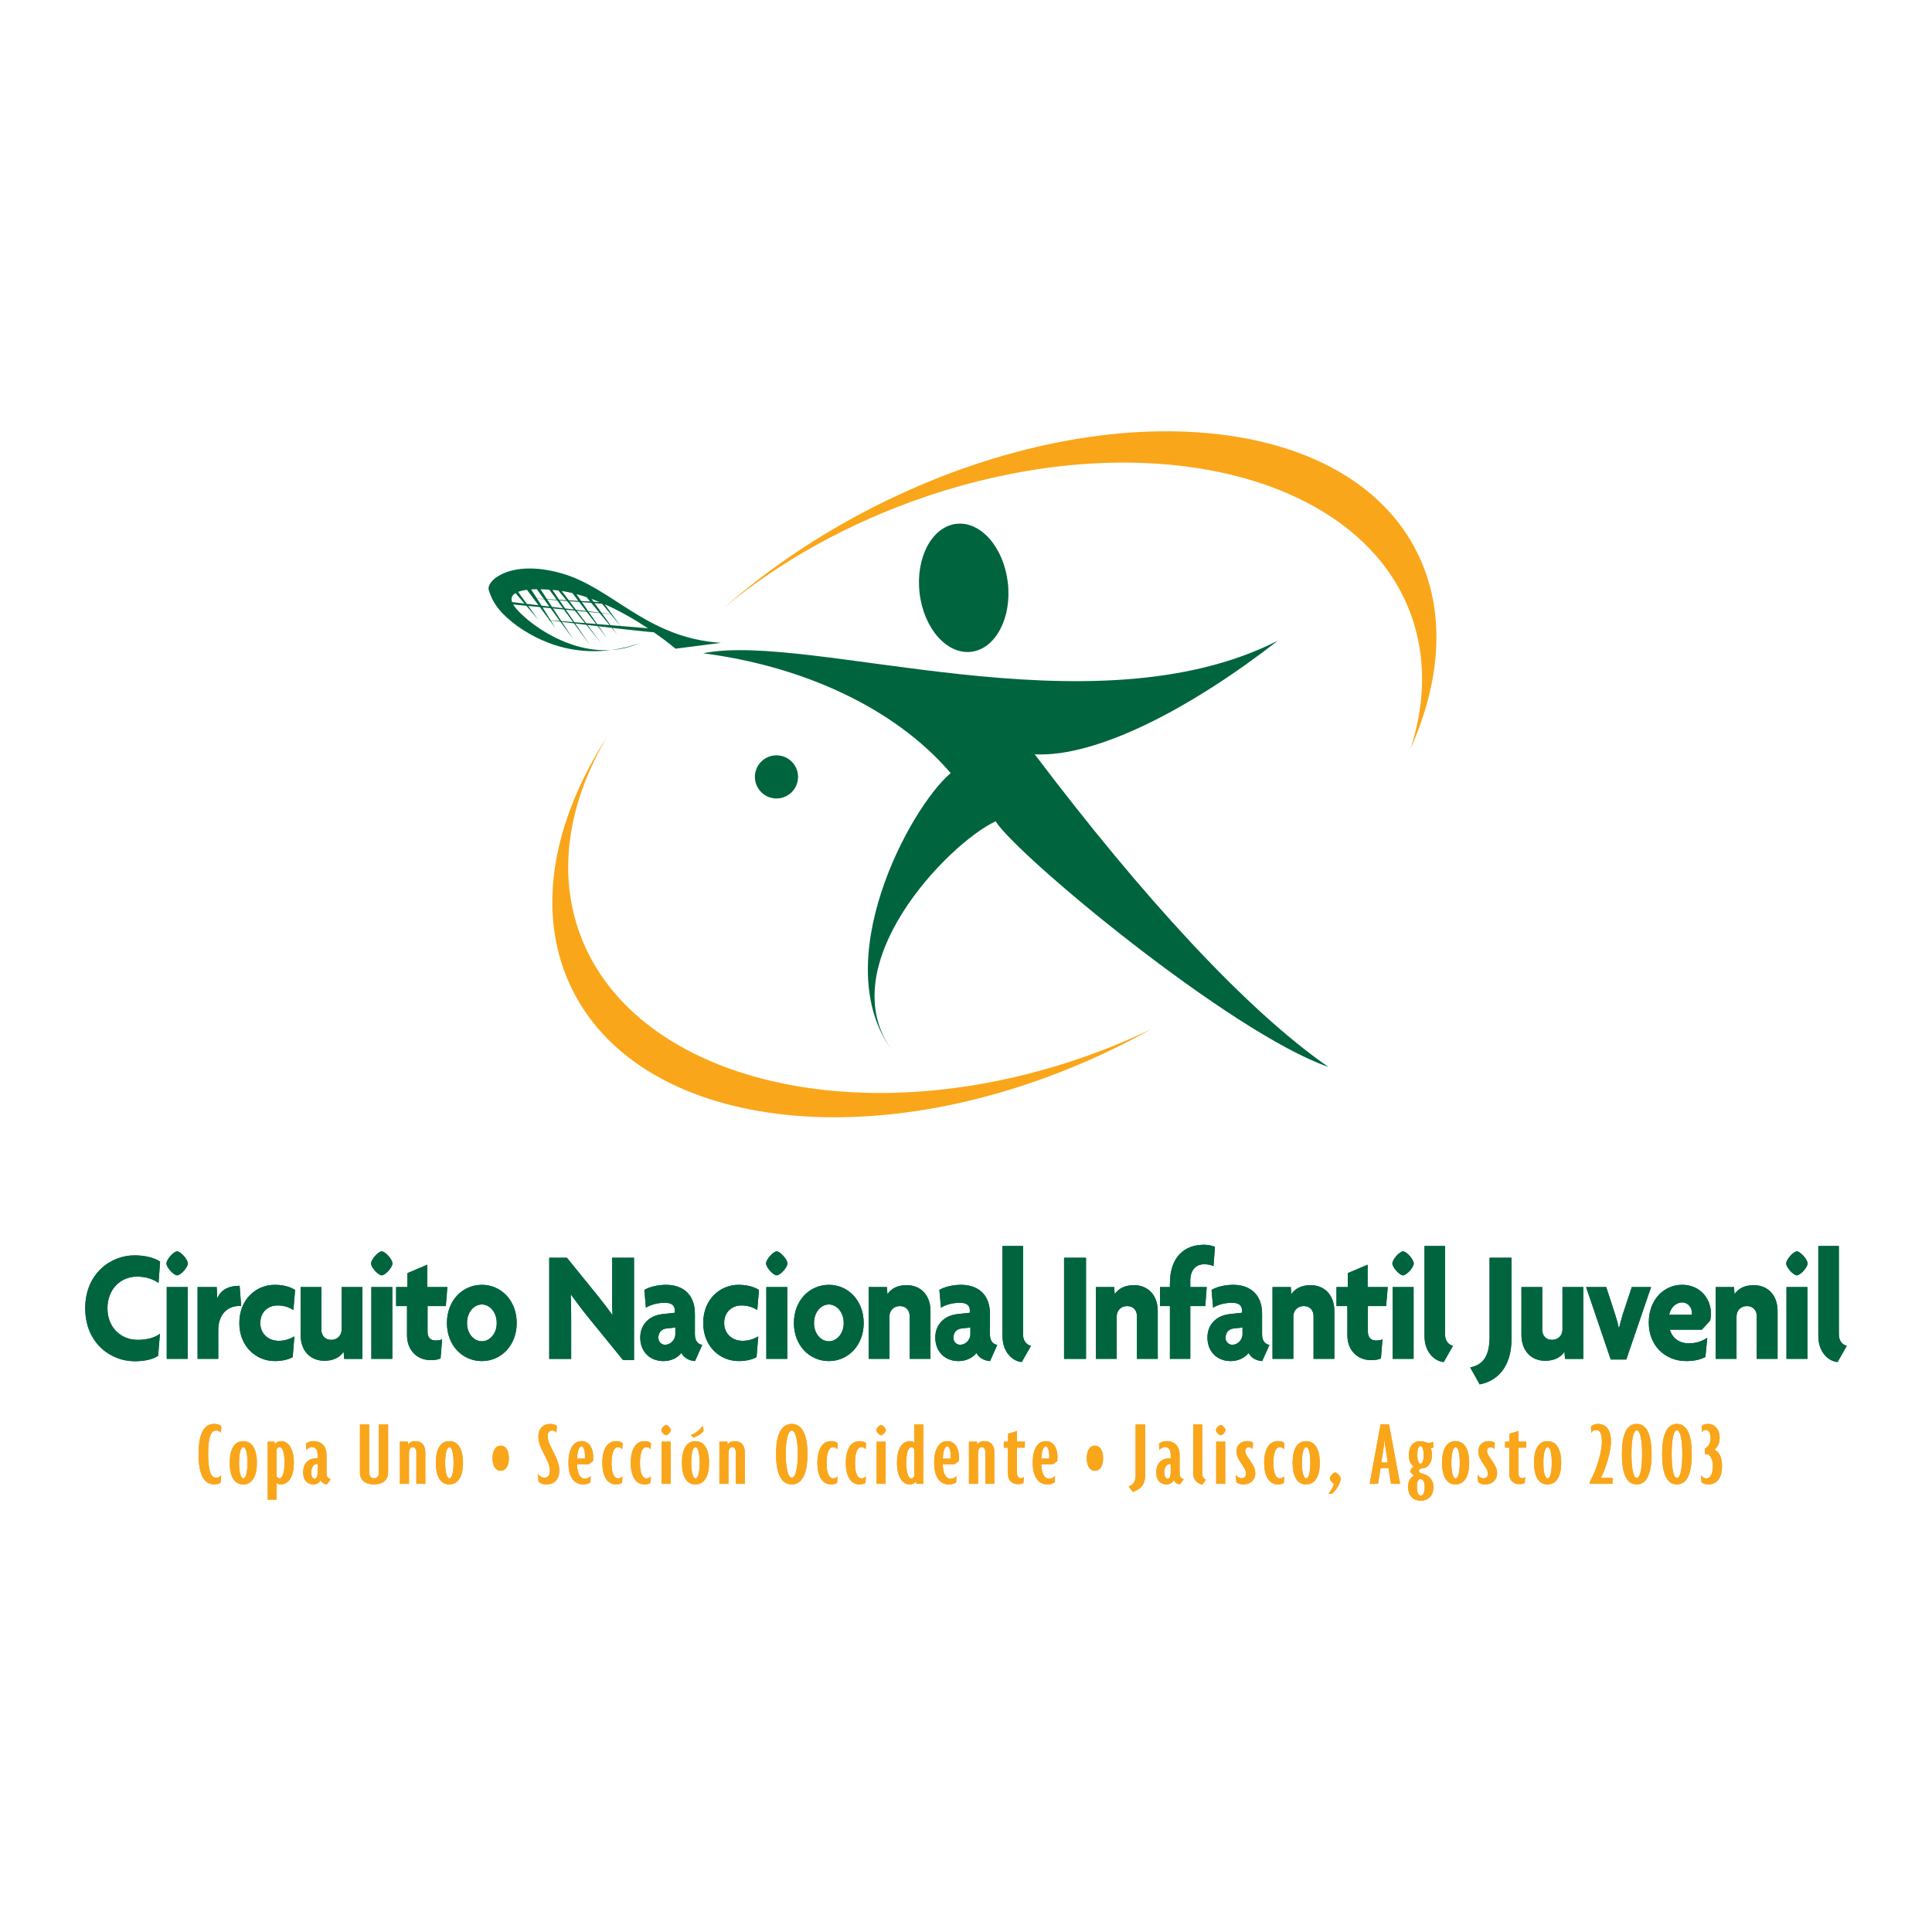 <?xml version="1.0" encoding="utf-8"?>
<!-- Generator: Adobe Illustrator 13.0.0, SVG Export Plug-In . SVG Version: 6.00 Build 14948)  -->
<!DOCTYPE svg PUBLIC "-//W3C//DTD SVG 1.0//EN" "http://www.w3.org/TR/2001/REC-SVG-20010904/DTD/svg10.dtd">
<svg version="1.0" id="Layer_1" xmlns="http://www.w3.org/2000/svg" xmlns:xlink="http://www.w3.org/1999/xlink" x="0px" y="0px"
	 width="192.756px" height="192.756px" viewBox="0 0 192.756 192.756" enable-background="new 0 0 192.756 192.756"
	 xml:space="preserve">
<g>
	<polygon fill-rule="evenodd" clip-rule="evenodd" fill="#FFFFFF" points="0,0 192.756,0 192.756,192.756 0,192.756 0,0 	"/>
	<path fill-rule="evenodd" clip-rule="evenodd" fill="#005753" d="M15.817,128c-0.466-0.332-1.172-0.633-2.146-0.633
		c-1.638,0-2.951,1.251-2.951,3.164c0,1.896,1.313,3.146,3.022,3.146c0.973,0,1.722-0.237,2.215-0.601l-0.182,2.195
		c-0.509,0.335-1.271,0.54-2.359,0.54c-2.372,0-4.913-1.819-4.913-5.28c0-3.479,2.555-5.283,4.913-5.283
		c1.13,0,2.019,0.27,2.556,0.617L15.817,128L15.817,128z"/>
	<path fill-rule="evenodd" clip-rule="evenodd" fill="#005753" d="M17.667,127.239c-0.338,0-1.059-0.788-1.059-1.184
		c0-0.396,0.72-1.203,1.059-1.203c0.353,0,1.073,0.807,1.073,1.203C18.74,126.451,18.02,127.239,17.667,127.239L17.667,127.239
		L17.667,127.239z M16.636,135.574v-7.163h2.089v7.163H16.636L16.636,135.574z"/>
	<path fill-rule="evenodd" clip-rule="evenodd" fill="#005753" d="M23.893,130.294c-1.102,0-2.118,0.727-2.118,2.449v2.831h-2.062
		v-7.163h1.906l0.056,1.123c0.396-0.903,1.187-1.25,2.231-1.25l0.155,2.01C24.034,130.294,23.992,130.294,23.893,130.294
		L23.893,130.294z"/>
	<path fill-rule="evenodd" clip-rule="evenodd" fill="#005753" d="M29.272,130.705c-0.48-0.317-0.988-0.459-1.581-0.459
		c-0.96,0-1.723,0.663-1.723,1.755c0,1.089,0.833,1.771,1.821,1.771c0.564,0,1.044-0.128,1.581-0.443l-0.169,2.069
		c-0.41,0.238-1.045,0.397-1.779,0.397c-1.864,0-3.544-1.455-3.544-3.795c0-2.373,1.68-3.813,3.53-3.813
		c0.848,0,1.525,0.191,2.034,0.51L29.272,130.705L29.272,130.705z"/>
	<path fill-rule="evenodd" clip-rule="evenodd" fill="#005753" d="M34.34,135.574l-0.057-0.712c-0.367,0.553-1.002,0.903-1.92,0.903
		c-1.397,0-2.372-0.996-2.372-2.581v-4.773h2.076v4.269c0,0.521,0.325,0.997,0.974,0.997c0.636,0,1.044-0.459,1.044-1.027v-4.238
		h2.076v7.163H34.34L34.34,135.574z"/>
	<path fill-rule="evenodd" clip-rule="evenodd" fill="#005753" d="M38.082,127.239c-0.338,0-1.059-0.788-1.059-1.184
		c0-0.396,0.721-1.203,1.059-1.203c0.354,0,1.074,0.807,1.074,1.203C39.155,126.451,38.435,127.239,38.082,127.239L38.082,127.239
		L38.082,127.239z M37.051,135.574v-7.163h2.089v7.163H37.051L37.051,135.574z"/>
	<path fill-rule="evenodd" clip-rule="evenodd" fill="#005753" d="M44.477,130.309h-1.82v2.594c0,0.537,0.324,0.838,0.791,0.838
		c0.268,0,0.48-0.033,0.662-0.111l-0.154,1.897c-0.211,0.11-0.564,0.175-0.974,0.175c-1.412,0-2.373-1.029-2.373-2.469v-2.924
		h-1.087v-1.897h1.129v-1.393l1.977-0.838v2.23h2.005L44.477,130.309L44.477,130.309z"/>
	<path fill-rule="evenodd" clip-rule="evenodd" fill="#005753" d="M48.077,135.796c-1.934,0-3.487-1.565-3.487-3.795
		c0-2.246,1.553-3.813,3.487-3.813c1.921,0,3.474,1.567,3.474,3.813C51.551,134.23,49.998,135.796,48.077,135.796L48.077,135.796
		L48.077,135.796z M48.077,130.148c-0.805,0-1.482,0.776-1.482,1.853c0,1.061,0.677,1.818,1.482,1.818
		c0.792,0,1.483-0.758,1.483-1.818C49.561,130.925,48.869,130.148,48.077,130.148L48.077,130.148z"/>
	<path fill-rule="evenodd" clip-rule="evenodd" fill="#005753" d="M62.154,135.685l-3.501-4.301c-0.565-0.695-1.2-1.55-1.681-2.215
		l-0.028,0.02c0.028,0.709,0.042,1.483,0.042,2.116v4.27h-2.188v-10.087h1.765l3.049,3.762c0.424,0.522,1.059,1.345,1.469,1.928
		l0.028-0.016c-0.028-0.599-0.042-1.248-0.042-1.881v-3.793h2.188v10.197H62.154L62.154,135.685z"/>
	<path fill-rule="evenodd" clip-rule="evenodd" fill="#005753" d="M69.341,135.796c-0.622-0.05-1.087-0.317-1.356-0.807
		c-0.437,0.537-1.101,0.807-1.793,0.807c-1.298,0-2.314-0.886-2.314-2.356c0-1.312,0.917-2.181,2.174-2.325l1.27-0.142v-0.253
		c0-0.443-0.282-0.744-1.002-0.744c-0.734,0-1.468,0.222-1.877,0.49l-0.155-1.769c0.479-0.301,1.355-0.51,2.146-0.51
		c1.778,0,2.895,1.031,2.895,2.881v2.056c0,0.63,0.281,0.979,0.733,1.058L69.341,135.796L69.341,135.796L69.341,135.796z
		 M67.378,132.443l-0.861,0.094c-0.593,0.064-0.833,0.491-0.833,0.935c0,0.379,0.283,0.696,0.678,0.696
		c0.508,0,1.016-0.461,1.016-1.061V132.443L67.378,132.443z"/>
	<path fill-rule="evenodd" clip-rule="evenodd" fill="#005753" d="M75.553,130.705c-0.48-0.317-0.988-0.459-1.581-0.459
		c-0.96,0-1.723,0.663-1.723,1.755c0,1.089,0.833,1.771,1.821,1.771c0.565,0,1.046-0.128,1.581-0.443l-0.169,2.069
		c-0.41,0.238-1.044,0.397-1.779,0.397c-1.863,0-3.543-1.455-3.543-3.795c0-2.373,1.68-3.813,3.53-3.813
		c0.847,0,1.524,0.191,2.033,0.51L75.553,130.705L75.553,130.705z"/>
	<path fill-rule="evenodd" clip-rule="evenodd" fill="#005753" d="M77.487,127.239c-0.338,0-1.058-0.788-1.058-1.184
		c0-0.396,0.72-1.203,1.058-1.203c0.354,0,1.073,0.807,1.073,1.203C78.56,126.451,77.841,127.239,77.487,127.239L77.487,127.239
		L77.487,127.239z M76.457,135.574v-7.163h2.09v7.163H76.457L76.457,135.574z"/>
	<path fill-rule="evenodd" clip-rule="evenodd" fill="#005753" d="M82.696,135.796c-1.934,0-3.487-1.565-3.487-3.795
		c0-2.246,1.553-3.813,3.487-3.813c1.921,0,3.474,1.567,3.474,3.813C86.17,134.23,84.617,135.796,82.696,135.796L82.696,135.796
		L82.696,135.796z M82.696,130.148c-0.804,0-1.482,0.776-1.482,1.853c0,1.061,0.679,1.818,1.482,1.818
		c0.791,0,1.483-0.758,1.483-1.818C84.179,130.925,83.487,130.148,82.696,130.148L82.696,130.148z"/>
	<path fill-rule="evenodd" clip-rule="evenodd" fill="#005753" d="M90.759,135.574v-4.27c0-0.521-0.326-0.996-0.975-0.996
		c-0.635,0-1.045,0.457-1.045,1.027v4.238h-2.075v-7.163h1.821l0.056,0.712c0.368-0.555,1.003-0.9,1.921-0.9
		c1.397,0,2.372,0.996,2.372,2.576v4.775H90.759L90.759,135.574z"/>
	<path fill-rule="evenodd" clip-rule="evenodd" fill="#005753" d="M98.778,135.796c-0.621-0.05-1.088-0.317-1.356-0.807
		c-0.437,0.537-1.101,0.807-1.792,0.807c-1.299,0-2.316-0.886-2.316-2.356c0-1.312,0.917-2.181,2.175-2.325l1.271-0.142v-0.253
		c0-0.443-0.284-0.744-1.003-0.744c-0.734,0-1.468,0.222-1.877,0.49l-0.157-1.769c0.48-0.301,1.356-0.51,2.147-0.51
		c1.78,0,2.895,1.031,2.895,2.881v2.056c0,0.63,0.281,0.979,0.733,1.058L98.778,135.796L98.778,135.796L98.778,135.796z
		 M96.816,132.443l-0.862,0.094c-0.593,0.064-0.833,0.491-0.833,0.935c0,0.379,0.282,0.696,0.678,0.696
		c0.507,0,1.017-0.461,1.017-1.061V132.443L96.816,132.443z"/>
	<path fill-rule="evenodd" clip-rule="evenodd" fill="#005753" d="M101.939,135.89c-0.859-0.062-1.92-0.934-1.92-2.594v-8.979h2.048
		v8.807c0,0.679,0.367,1.044,0.792,1.153L101.939,135.89L101.939,135.89z"/>
	<polygon fill-rule="evenodd" clip-rule="evenodd" fill="#005753" points="106.162,135.574 106.162,125.487 108.351,125.487 
		108.351,135.574 106.162,135.574 	"/>
	<path fill-rule="evenodd" clip-rule="evenodd" fill="#005753" d="M113.433,135.574v-4.27c0-0.521-0.322-0.996-0.974-0.996
		c-0.635,0-1.044,0.457-1.044,1.027v4.238h-2.077v-7.163h1.823l0.057,0.712c0.365-0.555,1.001-0.9,1.919-0.9
		c1.398,0,2.371,0.996,2.371,2.576v4.775H113.433L113.433,135.574z"/>
	<path fill-rule="evenodd" clip-rule="evenodd" fill="#005753" d="M121.072,126.323c-0.256-0.126-0.566-0.188-0.932-0.188
		c-0.89,0-1.385,0.664-1.385,1.627v0.649h1.638l-0.141,1.897h-1.497v5.266h-2.032v-5.266h-0.988v-1.897h0.988v-0.363
		c0-2.609,1.425-3.859,3.388-3.859c0.423,0,0.804,0.08,1.102,0.206L121.072,126.323L121.072,126.323z"/>
	<path fill-rule="evenodd" clip-rule="evenodd" fill="#005753" d="M125.928,135.796c-0.621-0.05-1.087-0.317-1.354-0.807
		c-0.437,0.537-1.102,0.807-1.793,0.807c-1.3,0-2.315-0.886-2.315-2.356c0-1.312,0.917-2.181,2.174-2.325l1.271-0.142v-0.253
		c0-0.443-0.282-0.744-1.003-0.744c-0.734,0-1.469,0.222-1.877,0.49l-0.154-1.769c0.479-0.301,1.354-0.51,2.146-0.51
		c1.779,0,2.895,1.031,2.895,2.881v2.056c0,0.63,0.281,0.979,0.733,1.058L125.928,135.796L125.928,135.796L125.928,135.796z
		 M123.965,132.443l-0.859,0.094c-0.594,0.064-0.834,0.491-0.834,0.935c0,0.379,0.282,0.696,0.678,0.696
		c0.51,0,1.016-0.461,1.016-1.061V132.443L123.965,132.443z"/>
	<path fill-rule="evenodd" clip-rule="evenodd" fill="#005753" d="M131.054,135.574v-4.27c0-0.521-0.325-0.996-0.975-0.996
		c-0.635,0-1.043,0.457-1.043,1.027v4.238h-2.076v-7.163h1.82l0.056,0.712c0.368-0.555,1.003-0.9,1.921-0.9
		c1.398,0,2.371,0.996,2.371,2.576v4.775H131.054L131.054,135.574z"/>
	<path fill-rule="evenodd" clip-rule="evenodd" fill="#005753" d="M138.296,130.309h-1.82v2.594c0,0.537,0.324,0.838,0.79,0.838
		c0.268,0,0.481-0.033,0.664-0.111l-0.155,1.897c-0.212,0.11-0.565,0.175-0.975,0.175c-1.411,0-2.373-1.029-2.373-2.469v-2.924
		h-1.086v-1.897h1.129v-1.393l1.978-0.838v2.23h2.005L138.296,130.309L138.296,130.309z"/>
	<path fill-rule="evenodd" clip-rule="evenodd" fill="#005753" d="M139.978,127.239c-0.341,0-1.061-0.788-1.061-1.184
		c0-0.396,0.72-1.203,1.061-1.203c0.353,0,1.072,0.807,1.072,1.203C141.05,126.451,140.33,127.239,139.978,127.239L139.978,127.239
		L139.978,127.239z M138.945,135.574v-7.163h2.09v7.163H138.945L138.945,135.574z"/>
	<path fill-rule="evenodd" clip-rule="evenodd" fill="#005753" d="M144.042,135.89c-0.861-0.062-1.919-0.934-1.919-2.594v-8.979
		h2.047v8.807c0,0.679,0.367,1.044,0.79,1.153L144.042,135.89L144.042,135.89z"/>
	<path fill-rule="evenodd" clip-rule="evenodd" fill="#005753" d="M147.628,138.12l-0.945-1.692
		c1.271-0.253,1.934-1.108,1.934-3.082v-7.858h2.188v8.078C150.805,136.508,149.279,137.803,147.628,138.12L147.628,138.12z"/>
	<path fill-rule="evenodd" clip-rule="evenodd" fill="#005753" d="M156.142,135.574l-0.056-0.712
		c-0.367,0.553-1.003,0.903-1.92,0.903c-1.399,0-2.371-0.996-2.371-2.581v-4.773h2.072v4.269c0,0.521,0.326,0.997,0.977,0.997
		c0.634,0,1.044-0.459,1.044-1.027v-4.238h2.076v7.163H156.142L156.142,135.574z"/>
	<path fill-rule="evenodd" clip-rule="evenodd" fill="#005753" d="M162.256,135.637h-1.554l-2.455-7.226h2.004l0.889,2.72
		c0.128,0.396,0.269,0.886,0.368,1.359h0.027c0.112-0.474,0.254-0.963,0.367-1.359l0.903-2.72h1.92L162.256,135.637L162.256,135.637
		z"/>
	<path fill-rule="evenodd" clip-rule="evenodd" fill="#005753" d="M170.628,131.747l-0.834,0.917h-3.189
		c0.155,0.632,0.748,1.359,1.878,1.359c0.733,0,1.299-0.189,1.85-0.552l-0.185,1.913c-0.438,0.237-1.059,0.411-1.905,0.411
		c-2.09,0-3.743-1.503-3.743-3.844c0-2.324,1.54-3.765,3.334-3.765c1.778,0,2.865,1.379,2.865,2.85
		C170.698,131.273,170.67,131.541,170.628,131.747L170.628,131.747L170.628,131.747z M167.833,129.945
		c-0.622,0-1.158,0.503-1.3,1.231h2.261c0.013-0.046,0.013-0.094,0.013-0.156C168.807,130.448,168.426,129.945,167.833,129.945
		L167.833,129.945z"/>
	<path fill-rule="evenodd" clip-rule="evenodd" fill="#005753" d="M175.272,135.574v-4.27c0-0.521-0.324-0.996-0.974-0.996
		c-0.635,0-1.045,0.457-1.045,1.027v4.238h-2.076v-7.163h1.823l0.056,0.712c0.366-0.555,1.002-0.9,1.919-0.9
		c1.398,0,2.373,0.996,2.373,2.576v4.775H175.272L175.272,135.574z"/>
	<path fill-rule="evenodd" clip-rule="evenodd" fill="#005753" d="M179.269,127.239c-0.338,0-1.059-0.788-1.059-1.184
		c0-0.396,0.721-1.203,1.059-1.203c0.353,0,1.071,0.807,1.071,1.203C180.34,126.451,179.621,127.239,179.269,127.239
		L179.269,127.239L179.269,127.239z M178.237,135.574v-7.163h2.092v7.163H178.237L178.237,135.574z"/>
	<path fill-rule="evenodd" clip-rule="evenodd" fill="#005753" d="M183.335,135.89c-0.861-0.062-1.921-0.934-1.921-2.594v-8.979
		h2.048v8.807c0,0.679,0.365,1.044,0.79,1.153L183.335,135.89L183.335,135.89z"/>
	<path fill-rule="evenodd" clip-rule="evenodd" fill="#00653E" d="M15.817,128c-0.466-0.332-1.172-0.633-2.146-0.633
		c-1.638,0-2.951,1.251-2.951,3.164c0,1.896,1.313,3.146,3.022,3.146c0.973,0,1.722-0.237,2.215-0.601l-0.182,2.195
		c-0.509,0.335-1.271,0.54-2.359,0.54c-2.372,0-4.913-1.819-4.913-5.28c0-3.479,2.555-5.283,4.913-5.283
		c1.13,0,2.019,0.27,2.556,0.617L15.817,128L15.817,128z"/>
	<path fill-rule="evenodd" clip-rule="evenodd" fill="#00653E" d="M17.667,127.239c-0.338,0-1.059-0.788-1.059-1.184
		c0-0.396,0.72-1.203,1.059-1.203c0.353,0,1.073,0.807,1.073,1.203C18.74,126.451,18.02,127.239,17.667,127.239L17.667,127.239
		L17.667,127.239z M16.636,135.574v-7.163h2.089v7.163H16.636L16.636,135.574z"/>
	<path fill-rule="evenodd" clip-rule="evenodd" fill="#00653E" d="M23.893,130.294c-1.102,0-2.118,0.727-2.118,2.449v2.831h-2.062
		v-7.163h1.906l0.056,1.123c0.396-0.903,1.187-1.25,2.231-1.25l0.155,2.01C24.034,130.294,23.992,130.294,23.893,130.294
		L23.893,130.294z"/>
	<path fill-rule="evenodd" clip-rule="evenodd" fill="#00653E" d="M29.272,130.705c-0.48-0.317-0.988-0.459-1.581-0.459
		c-0.96,0-1.723,0.663-1.723,1.755c0,1.089,0.833,1.771,1.821,1.771c0.564,0,1.044-0.128,1.581-0.443l-0.169,2.069
		c-0.41,0.238-1.045,0.397-1.779,0.397c-1.864,0-3.544-1.455-3.544-3.795c0-2.373,1.68-3.813,3.53-3.813
		c0.848,0,1.525,0.191,2.034,0.51L29.272,130.705L29.272,130.705z"/>
	<path fill-rule="evenodd" clip-rule="evenodd" fill="#00653E" d="M34.34,135.574l-0.057-0.712c-0.367,0.553-1.002,0.903-1.92,0.903
		c-1.397,0-2.372-0.996-2.372-2.581v-4.773h2.076v4.269c0,0.521,0.325,0.997,0.974,0.997c0.636,0,1.044-0.459,1.044-1.027v-4.238
		h2.076v7.163H34.34L34.34,135.574z"/>
	<path fill-rule="evenodd" clip-rule="evenodd" fill="#00653E" d="M38.082,127.239c-0.338,0-1.059-0.788-1.059-1.184
		c0-0.396,0.721-1.203,1.059-1.203c0.354,0,1.074,0.807,1.074,1.203C39.155,126.451,38.435,127.239,38.082,127.239L38.082,127.239
		L38.082,127.239z M37.051,135.574v-7.163h2.089v7.163H37.051L37.051,135.574z"/>
	<path fill-rule="evenodd" clip-rule="evenodd" fill="#00653E" d="M44.477,130.309h-1.82v2.594c0,0.537,0.324,0.838,0.791,0.838
		c0.268,0,0.48-0.033,0.662-0.111l-0.154,1.897c-0.211,0.11-0.564,0.175-0.974,0.175c-1.412,0-2.373-1.029-2.373-2.469v-2.924
		h-1.087v-1.897h1.129v-1.393l1.977-0.838v2.23h2.005L44.477,130.309L44.477,130.309z"/>
	<path fill-rule="evenodd" clip-rule="evenodd" fill="#00653E" d="M48.077,135.796c-1.934,0-3.487-1.565-3.487-3.795
		c0-2.246,1.553-3.813,3.487-3.813c1.921,0,3.474,1.567,3.474,3.813C51.551,134.23,49.998,135.796,48.077,135.796L48.077,135.796
		L48.077,135.796z M48.077,130.148c-0.805,0-1.482,0.776-1.482,1.853c0,1.061,0.677,1.818,1.482,1.818
		c0.792,0,1.483-0.758,1.483-1.818C49.561,130.925,48.869,130.148,48.077,130.148L48.077,130.148z"/>
	<path fill-rule="evenodd" clip-rule="evenodd" fill="#00653E" d="M62.154,135.685l-3.501-4.301c-0.565-0.695-1.2-1.55-1.681-2.215
		l-0.028,0.02c0.028,0.709,0.042,1.483,0.042,2.116v4.27h-2.188v-10.087h1.765l3.049,3.762c0.424,0.522,1.059,1.345,1.469,1.928
		l0.028-0.016c-0.028-0.599-0.042-1.248-0.042-1.881v-3.793h2.188v10.197H62.154L62.154,135.685z"/>
	<path fill-rule="evenodd" clip-rule="evenodd" fill="#00653E" d="M69.341,135.796c-0.622-0.05-1.087-0.317-1.356-0.807
		c-0.437,0.537-1.101,0.807-1.793,0.807c-1.298,0-2.314-0.886-2.314-2.356c0-1.312,0.917-2.181,2.174-2.325l1.27-0.142v-0.253
		c0-0.443-0.282-0.744-1.002-0.744c-0.734,0-1.468,0.222-1.877,0.49l-0.155-1.769c0.479-0.301,1.355-0.51,2.146-0.51
		c1.778,0,2.895,1.031,2.895,2.881v2.056c0,0.63,0.281,0.979,0.733,1.058L69.341,135.796L69.341,135.796L69.341,135.796z
		 M67.378,132.443l-0.861,0.094c-0.593,0.064-0.833,0.491-0.833,0.935c0,0.379,0.283,0.696,0.678,0.696
		c0.508,0,1.016-0.461,1.016-1.061V132.443L67.378,132.443z"/>
	<path fill-rule="evenodd" clip-rule="evenodd" fill="#00653E" d="M75.553,130.705c-0.48-0.317-0.988-0.459-1.581-0.459
		c-0.96,0-1.723,0.663-1.723,1.755c0,1.089,0.833,1.771,1.821,1.771c0.565,0,1.046-0.128,1.581-0.443l-0.169,2.069
		c-0.41,0.238-1.044,0.397-1.779,0.397c-1.863,0-3.543-1.455-3.543-3.795c0-2.373,1.68-3.813,3.53-3.813
		c0.847,0,1.524,0.191,2.033,0.51L75.553,130.705L75.553,130.705z"/>
	<path fill-rule="evenodd" clip-rule="evenodd" fill="#00653E" d="M77.487,127.239c-0.338,0-1.058-0.788-1.058-1.184
		c0-0.396,0.72-1.203,1.058-1.203c0.354,0,1.073,0.807,1.073,1.203C78.56,126.451,77.841,127.239,77.487,127.239L77.487,127.239
		L77.487,127.239z M76.457,135.574v-7.163h2.09v7.163H76.457L76.457,135.574z"/>
	<path fill-rule="evenodd" clip-rule="evenodd" fill="#00653E" d="M82.696,135.796c-1.934,0-3.487-1.565-3.487-3.795
		c0-2.246,1.553-3.813,3.487-3.813c1.921,0,3.474,1.567,3.474,3.813C86.17,134.23,84.617,135.796,82.696,135.796L82.696,135.796
		L82.696,135.796z M82.696,130.148c-0.804,0-1.482,0.776-1.482,1.853c0,1.061,0.679,1.818,1.482,1.818
		c0.791,0,1.483-0.758,1.483-1.818C84.179,130.925,83.487,130.148,82.696,130.148L82.696,130.148z"/>
	<path fill-rule="evenodd" clip-rule="evenodd" fill="#00653E" d="M90.759,135.574v-4.27c0-0.521-0.326-0.996-0.975-0.996
		c-0.635,0-1.045,0.457-1.045,1.027v4.238h-2.075v-7.163h1.821l0.056,0.712c0.368-0.555,1.003-0.9,1.921-0.9
		c1.397,0,2.372,0.996,2.372,2.576v4.775H90.759L90.759,135.574z"/>
	<path fill-rule="evenodd" clip-rule="evenodd" fill="#00653E" d="M98.778,135.796c-0.621-0.05-1.088-0.317-1.356-0.807
		c-0.437,0.537-1.101,0.807-1.792,0.807c-1.299,0-2.316-0.886-2.316-2.356c0-1.312,0.917-2.181,2.175-2.325l1.271-0.142v-0.253
		c0-0.443-0.284-0.744-1.003-0.744c-0.734,0-1.468,0.222-1.877,0.49l-0.157-1.769c0.48-0.301,1.356-0.51,2.147-0.51
		c1.78,0,2.895,1.031,2.895,2.881v2.056c0,0.63,0.281,0.979,0.733,1.058L98.778,135.796L98.778,135.796L98.778,135.796z
		 M96.816,132.443l-0.862,0.094c-0.593,0.064-0.833,0.491-0.833,0.935c0,0.379,0.282,0.696,0.678,0.696
		c0.507,0,1.017-0.461,1.017-1.061V132.443L96.816,132.443z"/>
	<path fill-rule="evenodd" clip-rule="evenodd" fill="#00653E" d="M101.939,135.89c-0.859-0.062-1.92-0.934-1.92-2.594v-8.979h2.048
		v8.807c0,0.679,0.367,1.044,0.792,1.153L101.939,135.89L101.939,135.89z"/>
	<polygon fill-rule="evenodd" clip-rule="evenodd" fill="#00653E" points="106.162,135.574 106.162,125.487 108.351,125.487 
		108.351,135.574 106.162,135.574 	"/>
	<path fill-rule="evenodd" clip-rule="evenodd" fill="#00653E" d="M113.433,135.574v-4.27c0-0.521-0.322-0.996-0.974-0.996
		c-0.635,0-1.044,0.457-1.044,1.027v4.238h-2.077v-7.163h1.823l0.057,0.712c0.365-0.555,1.001-0.9,1.919-0.9
		c1.398,0,2.371,0.996,2.371,2.576v4.775H113.433L113.433,135.574z"/>
	<path fill-rule="evenodd" clip-rule="evenodd" fill="#00653E" d="M121.072,126.323c-0.256-0.126-0.566-0.188-0.932-0.188
		c-0.89,0-1.385,0.664-1.385,1.627v0.649h1.638l-0.141,1.897h-1.497v5.266h-2.032v-5.266h-0.988v-1.897h0.988v-0.363
		c0-2.609,1.425-3.859,3.388-3.859c0.423,0,0.804,0.08,1.102,0.206L121.072,126.323L121.072,126.323z"/>
	<path fill-rule="evenodd" clip-rule="evenodd" fill="#00653E" d="M125.928,135.796c-0.621-0.05-1.087-0.317-1.354-0.807
		c-0.437,0.537-1.102,0.807-1.793,0.807c-1.3,0-2.315-0.886-2.315-2.356c0-1.312,0.917-2.181,2.174-2.325l1.271-0.142v-0.253
		c0-0.443-0.282-0.744-1.003-0.744c-0.734,0-1.469,0.222-1.877,0.49l-0.154-1.769c0.479-0.301,1.354-0.51,2.146-0.51
		c1.779,0,2.895,1.031,2.895,2.881v2.056c0,0.63,0.281,0.979,0.733,1.058L125.928,135.796L125.928,135.796L125.928,135.796z
		 M123.965,132.443l-0.859,0.094c-0.594,0.064-0.834,0.491-0.834,0.935c0,0.379,0.282,0.696,0.678,0.696
		c0.51,0,1.016-0.461,1.016-1.061V132.443L123.965,132.443z"/>
	<path fill-rule="evenodd" clip-rule="evenodd" fill="#00653E" d="M131.054,135.574v-4.27c0-0.521-0.325-0.996-0.975-0.996
		c-0.635,0-1.043,0.457-1.043,1.027v4.238h-2.076v-7.163h1.82l0.056,0.712c0.368-0.555,1.003-0.9,1.921-0.9
		c1.398,0,2.371,0.996,2.371,2.576v4.775H131.054L131.054,135.574z"/>
	<path fill-rule="evenodd" clip-rule="evenodd" fill="#00653E" d="M138.296,130.309h-1.82v2.594c0,0.537,0.324,0.838,0.79,0.838
		c0.268,0,0.481-0.033,0.664-0.111l-0.155,1.897c-0.212,0.11-0.565,0.175-0.975,0.175c-1.411,0-2.373-1.029-2.373-2.469v-2.924
		h-1.086v-1.897h1.129v-1.393l1.978-0.838v2.23h2.005L138.296,130.309L138.296,130.309z"/>
	<path fill-rule="evenodd" clip-rule="evenodd" fill="#00653E" d="M139.978,127.239c-0.341,0-1.061-0.788-1.061-1.184
		c0-0.396,0.72-1.203,1.061-1.203c0.353,0,1.072,0.807,1.072,1.203C141.05,126.451,140.33,127.239,139.978,127.239L139.978,127.239
		L139.978,127.239z M138.945,135.574v-7.163h2.09v7.163H138.945L138.945,135.574z"/>
	<path fill-rule="evenodd" clip-rule="evenodd" fill="#00653E" d="M144.042,135.89c-0.861-0.062-1.919-0.934-1.919-2.594v-8.979
		h2.047v8.807c0,0.679,0.367,1.044,0.79,1.153L144.042,135.89L144.042,135.89z"/>
	<path fill-rule="evenodd" clip-rule="evenodd" fill="#00653E" d="M147.628,138.12l-0.945-1.692
		c1.271-0.253,1.934-1.108,1.934-3.082v-7.858h2.188v8.078C150.805,136.508,149.279,137.803,147.628,138.12L147.628,138.12z"/>
	<path fill-rule="evenodd" clip-rule="evenodd" fill="#00653E" d="M156.142,135.574l-0.056-0.712
		c-0.367,0.553-1.003,0.903-1.92,0.903c-1.399,0-2.371-0.996-2.371-2.581v-4.773h2.072v4.269c0,0.521,0.326,0.997,0.977,0.997
		c0.634,0,1.044-0.459,1.044-1.027v-4.238h2.076v7.163H156.142L156.142,135.574z"/>
	<path fill-rule="evenodd" clip-rule="evenodd" fill="#00653E" d="M162.256,135.637h-1.554l-2.455-7.226h2.004l0.889,2.72
		c0.128,0.396,0.269,0.886,0.368,1.359h0.027c0.112-0.474,0.254-0.963,0.367-1.359l0.903-2.72h1.92L162.256,135.637L162.256,135.637
		z"/>
	<path fill-rule="evenodd" clip-rule="evenodd" fill="#00653E" d="M170.628,131.747l-0.834,0.917h-3.189
		c0.155,0.632,0.748,1.359,1.878,1.359c0.733,0,1.299-0.189,1.85-0.552l-0.185,1.913c-0.438,0.237-1.059,0.411-1.905,0.411
		c-2.09,0-3.743-1.503-3.743-3.844c0-2.324,1.54-3.765,3.334-3.765c1.778,0,2.865,1.379,2.865,2.85
		C170.698,131.273,170.67,131.541,170.628,131.747L170.628,131.747L170.628,131.747z M167.833,129.945
		c-0.622,0-1.158,0.503-1.3,1.231h2.261c0.013-0.046,0.013-0.094,0.013-0.156C168.807,130.448,168.426,129.945,167.833,129.945
		L167.833,129.945z"/>
	<path fill-rule="evenodd" clip-rule="evenodd" fill="#00653E" d="M175.272,135.574v-4.27c0-0.521-0.324-0.996-0.974-0.996
		c-0.635,0-1.045,0.457-1.045,1.027v4.238h-2.076v-7.163h1.823l0.056,0.712c0.366-0.555,1.002-0.9,1.919-0.9
		c1.398,0,2.373,0.996,2.373,2.576v4.775H175.272L175.272,135.574z"/>
	<path fill-rule="evenodd" clip-rule="evenodd" fill="#00653E" d="M179.269,127.239c-0.338,0-1.059-0.788-1.059-1.184
		c0-0.396,0.721-1.203,1.059-1.203c0.353,0,1.071,0.807,1.071,1.203C180.34,126.451,179.621,127.239,179.269,127.239
		L179.269,127.239L179.269,127.239z M178.237,135.574v-7.163h2.092v7.163H178.237L178.237,135.574z"/>
	<path fill-rule="evenodd" clip-rule="evenodd" fill="#00653E" d="M183.335,135.89c-0.861-0.062-1.921-0.934-1.921-2.594v-8.979
		h2.048v8.807c0,0.679,0.365,1.044,0.79,1.153L183.335,135.89L183.335,135.89z"/>
	<path fill-rule="evenodd" clip-rule="evenodd" fill="#F8981D" d="M22.043,142.966c-0.076-0.112-0.225-0.244-0.501-0.244
		c-0.602,0-0.776,1.023-0.776,2.359c0,1.337,0.174,2.358,0.789,2.358c0.251,0,0.439-0.121,0.515-0.27l-0.05,0.734
		c-0.101,0.102-0.351,0.195-0.652,0.195c-1.129,0-1.555-1.199-1.555-3.019c0-1.811,0.426-3.017,1.555-3.017
		c0.362,0,0.614,0.141,0.715,0.242L22.043,142.966L22.043,142.966z"/>
	<path fill-rule="evenodd" clip-rule="evenodd" fill="#F8981D" d="M24.264,148.1c-0.94,0-1.342-0.882-1.342-2.164
		c0-1.262,0.402-2.152,1.342-2.152c0.94,0,1.366,0.891,1.366,2.152C25.63,147.218,25.205,148.1,24.264,148.1L24.264,148.1
		L24.264,148.1z M24.277,144.385c-0.264,0-0.426,0.642-0.426,1.551c0,0.92,0.162,1.561,0.426,1.561c0.262,0,0.413-0.641,0.413-1.561
		C24.689,145.026,24.539,144.385,24.277,144.385L24.277,144.385z"/>
	<path fill-rule="evenodd" clip-rule="evenodd" fill="#F8981D" d="M27.988,148.1c-0.138,0-0.289-0.059-0.389-0.149v1.671h-0.89
		v-5.784h0.689l0.013,0.263c0.1-0.16,0.301-0.316,0.664-0.316c0.729,0,1.243,0.832,1.243,2.145
		C29.317,147.188,28.89,148.1,27.988,148.1L27.988,148.1L27.988,148.1z M27.887,144.376c-0.137,0-0.238,0.12-0.288,0.214v2.711
		c0.05,0.101,0.163,0.195,0.288,0.195c0.314,0,0.501-0.65,0.501-1.568C28.389,145.026,28.213,144.376,27.887,144.376L27.887,144.376
		z"/>
	<path fill-rule="evenodd" clip-rule="evenodd" fill="#F8981D" d="M32.602,148.1c-0.264-0.029-0.526-0.195-0.615-0.419
		c-0.112,0.25-0.388,0.419-0.727,0.419c-0.564,0-1.016-0.393-1.016-1.18c0-0.854,0.452-1.364,1.203-1.421l0.239-0.019v-0.344
		c0-0.5-0.226-0.761-0.551-0.761c-0.251,0-0.49,0.158-0.577,0.298l-0.038-0.623c0.125-0.139,0.402-0.268,0.753-0.268
		c0.815,0,1.303,0.499,1.303,1.419v1.782c0,0.4,0.201,0.539,0.414,0.613L32.602,148.1L32.602,148.1L32.602,148.1z M31.687,146.057
		l-0.175,0.018c-0.201,0.019-0.464,0.317-0.464,0.836c0,0.372,0.151,0.623,0.327,0.623c0.213,0,0.313-0.262,0.313-0.604V146.057
		L31.687,146.057z"/>
	<path fill-rule="evenodd" clip-rule="evenodd" fill="#F8981D" d="M37.316,148.1c-0.852,0-1.404-0.419-1.404-1.189v-4.789h0.916
		v4.761c0,0.408,0.201,0.605,0.488,0.605c0.301,0,0.489-0.197,0.489-0.595v-4.771h0.916v4.789
		C38.721,147.681,38.157,148.1,37.316,148.1L37.316,148.1z"/>
	<path fill-rule="evenodd" clip-rule="evenodd" fill="#F8981D" d="M41.542,148.041v-3.068c0-0.401-0.138-0.597-0.363-0.597
		c-0.214,0-0.375,0.224-0.375,0.612v3.053h-0.903v-4.204h0.802l0.013,0.324c0.074-0.174,0.288-0.378,0.702-0.378
		c0.689,0,1.016,0.443,1.016,1.094v3.164H41.542L41.542,148.041z"/>
	<path fill-rule="evenodd" clip-rule="evenodd" fill="#F8981D" d="M44.827,148.1c-0.94,0-1.341-0.882-1.341-2.164
		c0-1.262,0.401-2.152,1.341-2.152c0.941,0,1.366,0.891,1.366,2.152C46.193,147.218,45.768,148.1,44.827,148.1L44.827,148.1
		L44.827,148.1z M44.839,144.385c-0.263,0-0.426,0.642-0.426,1.551c0,0.92,0.164,1.561,0.426,1.561c0.263,0,0.414-0.641,0.414-1.561
		C45.253,145.026,45.103,144.385,44.839,144.385L44.839,144.385z"/>
	<path fill-rule="evenodd" clip-rule="evenodd" fill="#F8981D" d="M49.955,146.734c-0.526,0-0.815-0.501-0.815-1.244
		c0-0.744,0.289-1.254,0.815-1.254c0.527,0,0.815,0.51,0.815,1.254C50.77,146.233,50.481,146.734,49.955,146.734L49.955,146.734z"/>
	<path fill-rule="evenodd" clip-rule="evenodd" fill="#F8981D" d="M54.493,148.1c-0.389,0-0.652-0.149-0.765-0.288l-0.05-0.793
		c0.088,0.207,0.326,0.412,0.627,0.412c0.339,0,0.552-0.205,0.552-0.667c0-0.447-0.125-0.836-0.527-1.591
		c-0.464-0.88-0.615-1.336-0.615-1.863c0-0.781,0.49-1.245,1.204-1.245c0.327,0,0.564,0.121,0.64,0.215l-0.05,0.665
		c-0.062-0.098-0.226-0.223-0.426-0.223c-0.264,0-0.451,0.188-0.451,0.549c0,0.345,0.162,0.8,0.451,1.338
		c0.514,0.965,0.714,1.522,0.714,2.117C55.798,147.635,55.284,148.1,54.493,148.1L54.493,148.1z"/>
	<path fill-rule="evenodd" clip-rule="evenodd" fill="#F8981D" d="M59.158,145.78l-0.414,0.304h-1.167
		c-0.012,0.778,0.251,1.449,0.767,1.449c0.25,0,0.489-0.122,0.589-0.278l-0.025,0.63c-0.125,0.111-0.376,0.215-0.74,0.215
		c-0.965,0-1.455-0.857-1.455-2.172c0-1.265,0.439-2.145,1.304-2.145c0.79,0,1.166,0.732,1.166,1.569
		C59.183,145.425,59.183,145.704,59.158,145.78L59.158,145.78L59.158,145.78z M58.017,144.303c-0.264,0-0.426,0.574-0.44,1.224
		h0.778c0-0.036,0.012-0.185,0.012-0.222C58.368,144.822,58.255,144.303,58.017,144.303L58.017,144.303z"/>
	<path fill-rule="evenodd" clip-rule="evenodd" fill="#F8981D" d="M62.08,144.608c-0.063-0.121-0.212-0.224-0.427-0.224
		c-0.426,0-0.639,0.642-0.639,1.568c0,0.909,0.2,1.543,0.651,1.543c0.202,0,0.376-0.095,0.439-0.206l-0.039,0.641
		c-0.1,0.094-0.301,0.169-0.602,0.169c-0.877,0-1.366-0.81-1.366-2.153c0-1.347,0.489-2.163,1.366-2.163
		c0.363,0,0.577,0.119,0.652,0.204L62.08,144.608L62.08,144.608z"/>
	<path fill-rule="evenodd" clip-rule="evenodd" fill="#F8981D" d="M64.915,144.608c-0.063-0.121-0.213-0.224-0.427-0.224
		c-0.426,0-0.638,0.642-0.638,1.568c0,0.909,0.2,1.543,0.651,1.543c0.201,0,0.375-0.095,0.439-0.206l-0.038,0.641
		c-0.1,0.094-0.301,0.169-0.602,0.169c-0.877,0-1.366-0.81-1.366-2.153c0-1.347,0.489-2.163,1.366-2.163
		c0.364,0,0.577,0.119,0.653,0.204L64.915,144.608L64.915,144.608z"/>
	<path fill-rule="evenodd" clip-rule="evenodd" fill="#F8981D" d="M66.457,143.197c-0.176,0-0.477-0.335-0.477-0.51
		c0-0.178,0.301-0.512,0.477-0.512c0.164,0,0.477,0.334,0.477,0.512C66.934,142.862,66.621,143.197,66.457,143.197L66.457,143.197
		L66.457,143.197z M66.005,148.041v-4.204h0.903v4.204H66.005L66.005,148.041z"/>
	<path fill-rule="evenodd" clip-rule="evenodd" fill="#F8981D" d="M69.377,148.1c-0.939,0-1.34-0.882-1.34-2.164
		c0-1.262,0.401-2.152,1.34-2.152c0.941,0,1.368,0.891,1.368,2.152C70.745,147.218,70.319,148.1,69.377,148.1L69.377,148.1
		L69.377,148.1z M69.202,143.43l-0.288-0.251c0.439-0.159,0.916-0.491,1.167-0.938l0.125,0.512
		C69.93,143.114,69.554,143.29,69.202,143.43L69.202,143.43L69.202,143.43z M69.391,144.385c-0.263,0-0.427,0.642-0.427,1.551
		c0,0.92,0.164,1.561,0.427,1.561s0.414-0.641,0.414-1.561C69.804,145.026,69.654,144.385,69.391,144.385L69.391,144.385z"/>
	<path fill-rule="evenodd" clip-rule="evenodd" fill="#F8981D" d="M73.416,148.041v-3.068c0-0.401-0.137-0.597-0.363-0.597
		c-0.214,0-0.376,0.224-0.376,0.612v3.053h-0.903v-4.204h0.803l0.013,0.324c0.075-0.174,0.288-0.378,0.702-0.378
		c0.689,0,1.015,0.443,1.015,1.094v3.164H73.416L73.416,148.041z"/>
	<path fill-rule="evenodd" clip-rule="evenodd" fill="#F8981D" d="M78.995,148.1c-1.141,0-1.567-1.254-1.567-3.019
		s0.426-3.017,1.567-3.017c1.116,0,1.567,1.252,1.567,3.017S80.111,148.1,78.995,148.1L78.995,148.1L78.995,148.1z M78.995,142.722
		c-0.389,0-0.603,1.016-0.603,2.359c0,1.346,0.213,2.35,0.603,2.35c0.388,0,0.602-1.004,0.602-2.35
		C79.597,143.737,79.383,142.722,78.995,142.722L78.995,142.722z"/>
	<path fill-rule="evenodd" clip-rule="evenodd" fill="#F8981D" d="M83.534,144.608c-0.063-0.121-0.213-0.224-0.426-0.224
		c-0.425,0-0.64,0.642-0.64,1.568c0,0.909,0.2,1.543,0.652,1.543c0.201,0,0.376-0.095,0.438-0.206l-0.037,0.641
		c-0.101,0.094-0.302,0.169-0.603,0.169c-0.877,0-1.366-0.81-1.366-2.153c0-1.347,0.489-2.163,1.366-2.163
		c0.365,0,0.578,0.119,0.653,0.204L83.534,144.608L83.534,144.608z"/>
	<path fill-rule="evenodd" clip-rule="evenodd" fill="#F8981D" d="M86.369,144.608c-0.062-0.121-0.213-0.224-0.426-0.224
		c-0.426,0-0.64,0.642-0.64,1.568c0,0.909,0.201,1.543,0.652,1.543c0.201,0,0.376-0.095,0.438-0.206l-0.037,0.641
		c-0.101,0.094-0.302,0.169-0.602,0.169c-0.878,0-1.367-0.81-1.367-2.153c0-1.347,0.489-2.163,1.367-2.163
		c0.363,0,0.576,0.119,0.652,0.204L86.369,144.608L86.369,144.608z"/>
	<path fill-rule="evenodd" clip-rule="evenodd" fill="#F8981D" d="M88.388,142.688c0-0.178-0.313-0.512-0.477-0.512
		c-0.175,0-0.476,0.334-0.476,0.512c0,0.175,0.301,0.51,0.476,0.51C88.074,143.197,88.388,142.862,88.388,142.688L88.388,142.688
		L88.388,142.688z M88.362,148.041v-4.204h-0.903v4.204H88.362L88.362,148.041z"/>
	<path fill-rule="evenodd" clip-rule="evenodd" fill="#F8981D" d="M91.421,148.041l-0.024-0.259
		c-0.087,0.16-0.301,0.317-0.666,0.317c-0.726,0-1.24-0.836-1.24-2.146c0-1.262,0.401-2.17,1.329-2.17
		c0.151,0,0.288,0.054,0.401,0.146v-1.809h0.891v5.92H91.421L91.421,148.041L91.421,148.041z M91.221,144.579
		c-0.062-0.101-0.175-0.194-0.288-0.194c-0.338,0-0.514,0.65-0.514,1.568c0,0.902,0.176,1.552,0.514,1.552
		c0.113,0,0.226-0.12,0.288-0.215V144.579L91.221,144.579z"/>
	<path fill-rule="evenodd" clip-rule="evenodd" fill="#F8981D" d="M95.648,145.78l-0.415,0.304h-1.166
		c-0.012,0.778,0.251,1.449,0.765,1.449c0.25,0,0.489-0.122,0.589-0.278l-0.025,0.63c-0.125,0.111-0.376,0.215-0.74,0.215
		c-0.965,0-1.454-0.857-1.454-2.172c0-1.265,0.439-2.145,1.304-2.145c0.79,0,1.165,0.732,1.165,1.569
		C95.672,145.425,95.672,145.704,95.648,145.78L95.648,145.78L95.648,145.78z M94.507,144.303c-0.264,0-0.427,0.574-0.439,1.224
		h0.778c0-0.036,0.012-0.185,0.012-0.222C94.857,144.822,94.744,144.303,94.507,144.303L94.507,144.303z"/>
	<path fill-rule="evenodd" clip-rule="evenodd" fill="#F8981D" d="M98.318,148.041v-3.068c0-0.401-0.139-0.597-0.364-0.597
		c-0.213,0-0.376,0.224-0.376,0.612v3.053h-0.904v-4.204h0.803l0.013,0.324c0.074-0.174,0.289-0.378,0.703-0.378
		c0.689,0,1.016,0.443,1.016,1.094v3.164H98.318L98.318,148.041z"/>
	<path fill-rule="evenodd" clip-rule="evenodd" fill="#F8981D" d="M102.241,144.432h-0.775v2.479c0,0.372,0.124,0.566,0.387,0.566
		c0.126,0,0.214-0.027,0.302-0.121l-0.05,0.604c-0.088,0.065-0.288,0.111-0.551,0.111c-0.615,0-0.992-0.407-0.992-1.021v-2.617
		h-0.413v-0.595h0.427v-0.79l0.891-0.278v1.068h0.789L102.241,144.432L102.241,144.432z"/>
	<path fill-rule="evenodd" clip-rule="evenodd" fill="#F8981D" d="M105.478,145.78l-0.414,0.304h-1.165
		c-0.013,0.778,0.251,1.449,0.765,1.449c0.251,0,0.489-0.122,0.59-0.278l-0.025,0.63c-0.125,0.111-0.377,0.215-0.74,0.215
		c-0.965,0-1.453-0.857-1.453-2.172c0-1.265,0.438-2.145,1.303-2.145c0.79,0,1.166,0.732,1.166,1.569
		C105.503,145.425,105.503,145.704,105.478,145.78L105.478,145.78L105.478,145.78z M104.337,144.303
		c-0.264,0-0.427,0.574-0.438,1.224h0.776c0-0.036,0.014-0.185,0.014-0.222C104.688,144.822,104.576,144.303,104.337,144.303
		L104.337,144.303z"/>
	<path fill-rule="evenodd" clip-rule="evenodd" fill="#F8981D" d="M109.24,146.734c-0.526,0-0.814-0.501-0.814-1.244
		c0-0.744,0.288-1.254,0.814-1.254s0.814,0.51,0.814,1.254C110.055,146.233,109.767,146.734,109.24,146.734L109.24,146.734z"/>
	<path fill-rule="evenodd" clip-rule="evenodd" fill="#F8981D" d="M113.025,148.85l-0.426-0.539
		c0.478-0.193,0.702-0.426,0.702-1.252v-4.938h0.953v5.023C114.255,148.2,113.765,148.571,113.025,148.85L113.025,148.85z"/>
	<path fill-rule="evenodd" clip-rule="evenodd" fill="#F8981D" d="M117.716,148.1c-0.264-0.029-0.527-0.195-0.614-0.419
		c-0.113,0.25-0.389,0.419-0.728,0.419c-0.564,0-1.016-0.393-1.016-1.18c0-0.854,0.451-1.364,1.204-1.421l0.238-0.019v-0.344
		c0-0.5-0.227-0.761-0.552-0.761c-0.252,0-0.49,0.158-0.577,0.298l-0.038-0.623c0.125-0.139,0.402-0.268,0.753-0.268
		c0.814,0,1.305,0.499,1.305,1.419v1.782c0,0.4,0.2,0.539,0.414,0.613L117.716,148.1L117.716,148.1L117.716,148.1z M116.801,146.057
		l-0.176,0.018c-0.201,0.019-0.464,0.317-0.464,0.836c0,0.372,0.151,0.623,0.324,0.623c0.214,0,0.315-0.262,0.315-0.604V146.057
		L116.801,146.057z"/>
	<path fill-rule="evenodd" clip-rule="evenodd" fill="#F8981D" d="M119.947,148.126c-0.527-0.13-0.902-0.509-0.902-1.122v-4.883
		h0.902v4.854c0,0.335,0.102,0.549,0.376,0.65L119.947,148.126L119.947,148.126z"/>
	<path fill-rule="evenodd" clip-rule="evenodd" fill="#F8981D" d="M122.268,142.688c0-0.178-0.313-0.512-0.478-0.512
		c-0.175,0-0.476,0.334-0.476,0.512c0,0.175,0.301,0.51,0.476,0.51C121.954,143.197,122.268,142.862,122.268,142.688
		L122.268,142.688L122.268,142.688z M122.242,148.041v-4.204h-0.903v4.204H122.242L122.242,148.041z"/>
	<path fill-rule="evenodd" clip-rule="evenodd" fill="#F8981D" d="M124.035,148.1c-0.352,0-0.602-0.141-0.688-0.242l-0.053-0.713
		c0.102,0.165,0.315,0.343,0.577,0.343c0.302,0,0.451-0.187,0.451-0.429c0-0.262-0.099-0.502-0.375-0.891
		c-0.476-0.669-0.577-0.984-0.577-1.373c0-0.65,0.438-1.012,1.103-1.012c0.29,0,0.49,0.109,0.541,0.175l-0.039,0.621
		c-0.074-0.101-0.189-0.186-0.376-0.186c-0.2,0-0.364,0.141-0.364,0.334c0,0.261,0.088,0.438,0.377,0.837
		c0.489,0.677,0.628,1.021,0.628,1.43C125.239,147.635,124.785,148.1,124.035,148.1L124.035,148.1z"/>
	<path fill-rule="evenodd" clip-rule="evenodd" fill="#F8981D" d="M128.111,144.608c-0.063-0.121-0.215-0.224-0.429-0.224
		c-0.426,0-0.638,0.642-0.638,1.568c0,0.909,0.2,1.543,0.652,1.543c0.199,0,0.376-0.095,0.438-0.206l-0.036,0.641
		c-0.101,0.094-0.301,0.169-0.603,0.169c-0.877,0-1.367-0.81-1.367-2.153c0-1.347,0.49-2.163,1.367-2.163
		c0.364,0,0.577,0.119,0.652,0.204L128.111,144.608L128.111,144.608z"/>
	<path fill-rule="evenodd" clip-rule="evenodd" fill="#F8981D" d="M130.307,148.1c-0.94,0-1.342-0.882-1.342-2.164
		c0-1.262,0.401-2.152,1.342-2.152s1.366,0.891,1.366,2.152C131.673,147.218,131.247,148.1,130.307,148.1L130.307,148.1
		L130.307,148.1z M130.318,144.385c-0.265,0-0.427,0.642-0.427,1.551c0,0.92,0.162,1.561,0.427,1.561
		c0.264,0,0.413-0.641,0.413-1.561C130.731,145.026,130.582,144.385,130.318,144.385L130.318,144.385z"/>
	<path fill-rule="evenodd" clip-rule="evenodd" fill="#F8981D" d="M132.889,149.046l-0.351-0.027
		c0.263-0.279,0.501-0.688,0.539-1.013c-0.15-0.047-0.401-0.316-0.401-0.501c0-0.204,0.352-0.595,0.539-0.595
		c0.176,0,0.539,0.38,0.539,0.595C133.754,147.922,133.391,148.591,132.889,149.046L132.889,149.046z"/>
	<path fill-rule="evenodd" clip-rule="evenodd" fill="#F8981D" d="M138.782,148.041l-0.252-1.584h-0.789l-0.252,1.584h-0.84
		l1.092-5.931h0.84l1.104,5.931H138.782L138.782,148.041L138.782,148.041z M138.243,144.487c-0.05-0.224-0.076-0.437-0.1-0.724
		h-0.024c-0.015,0.276-0.053,0.5-0.089,0.724l-0.213,1.43h0.639L138.243,144.487L138.243,144.487z"/>
	<path fill-rule="evenodd" clip-rule="evenodd" fill="#F8981D" d="M141.74,149.722c-0.84,0-1.253-0.602-1.253-1.364
		c0-0.677,0.312-1.01,0.59-1.132l-0.39-0.38c0.024-0.205,0.177-0.428,0.376-0.513c-0.287-0.202-0.5-0.528-0.5-1.188
		c0-0.789,0.376-1.362,1.153-1.362c0.16,0,0.338,0.035,0.438,0.082c0.139,0.056,0.264,0.093,0.428,0.093
		c0.187,0,0.338-0.065,0.4-0.14l0.025,0.575c-0.05,0.066-0.138,0.103-0.264,0.103c0.062,0.119,0.126,0.361,0.126,0.649
		c0,0.782-0.365,1.319-1.028,1.365c-0.176,0-0.276,0.13-0.276,0.24c0,0.095,0.113,0.224,0.276,0.261l0.149,0.037
		c0.667,0.169,1.029,0.706,1.029,1.318C143.021,149.12,142.594,149.722,141.74,149.722L141.74,149.722L141.74,149.722z
		 M141.778,147.57l-0.126-0.029c-0.174,0.111-0.287,0.316-0.287,0.854c0,0.454,0.137,0.835,0.39,0.835
		c0.236,0,0.388-0.381,0.388-0.835C142.143,147.986,142.055,147.635,141.778,147.57L141.778,147.57L141.778,147.57z
		 M141.717,144.264c-0.201,0-0.314,0.345-0.314,0.893c0,0.539,0.113,0.882,0.314,0.882c0.188,0,0.324-0.343,0.324-0.882
		C142.041,144.608,141.904,144.264,141.717,144.264L141.717,144.264z"/>
	<path fill-rule="evenodd" clip-rule="evenodd" fill="#F8981D" d="M145.215,148.1c-0.94,0-1.341-0.882-1.341-2.164
		c0-1.262,0.4-2.152,1.341-2.152s1.366,0.891,1.366,2.152C146.581,147.218,146.155,148.1,145.215,148.1L145.215,148.1L145.215,148.1
		z M145.227,144.385c-0.262,0-0.425,0.642-0.425,1.551c0,0.92,0.163,1.561,0.425,1.561c0.264,0,0.414-0.641,0.414-1.561
		C145.641,145.026,145.49,144.385,145.227,144.385L145.227,144.385z"/>
	<path fill-rule="evenodd" clip-rule="evenodd" fill="#F8981D" d="M148.161,148.1c-0.352,0-0.601-0.141-0.688-0.242l-0.05-0.713
		c0.1,0.165,0.313,0.343,0.576,0.343c0.301,0,0.45-0.187,0.45-0.429c0-0.262-0.1-0.502-0.376-0.891
		c-0.476-0.669-0.575-0.984-0.575-1.373c0-0.65,0.438-1.012,1.103-1.012c0.289,0,0.489,0.109,0.539,0.175l-0.037,0.621
		c-0.077-0.101-0.188-0.186-0.376-0.186c-0.201,0-0.363,0.141-0.363,0.334c0,0.261,0.086,0.438,0.376,0.837
		c0.488,0.677,0.627,1.021,0.627,1.43C149.366,147.635,148.914,148.1,148.161,148.1L148.161,148.1z"/>
	<path fill-rule="evenodd" clip-rule="evenodd" fill="#F8981D" d="M152.262,144.432h-0.777v2.479c0,0.372,0.125,0.566,0.388,0.566
		c0.127,0,0.215-0.027,0.302-0.121l-0.05,0.604c-0.089,0.065-0.287,0.111-0.552,0.111c-0.613,0-0.991-0.407-0.991-1.021v-2.617
		h-0.413v-0.595h0.427v-0.79l0.89-0.278v1.068h0.79L152.262,144.432L152.262,144.432z"/>
	<path fill-rule="evenodd" clip-rule="evenodd" fill="#F8981D" d="M154.395,148.1c-0.941,0-1.342-0.882-1.342-2.164
		c0-1.262,0.4-2.152,1.342-2.152c0.939,0,1.366,0.891,1.366,2.152C155.761,147.218,155.334,148.1,154.395,148.1L154.395,148.1
		L154.395,148.1z M154.407,144.385c-0.266,0-0.426,0.642-0.426,1.551c0,0.92,0.16,1.561,0.426,1.561
		c0.264,0,0.412-0.641,0.412-1.561C154.819,145.026,154.671,144.385,154.407,144.385L154.407,144.385z"/>
	<path fill-rule="evenodd" clip-rule="evenodd" fill="#F8981D" d="M158.62,148.041v-0.184c0.728-1.33,1.202-3.1,1.202-3.98
		c0-0.895-0.226-1.208-0.575-1.208c-0.251,0-0.402,0.14-0.489,0.297l-0.025-0.623c0.089-0.121,0.312-0.278,0.69-0.278
		c0.727,0,1.303,0.49,1.303,1.765c0,0.917-0.45,2.533-1.002,3.62h1.166v0.592H158.62L158.62,148.041z"/>
	<path fill-rule="evenodd" clip-rule="evenodd" fill="#F8981D" d="M163.296,148.1c-1.091,0-1.478-1.244-1.478-3.019
		c0-1.771,0.387-3.017,1.478-3.017c1.079,0,1.481,1.245,1.481,3.017C164.777,146.855,164.375,148.1,163.296,148.1L163.296,148.1
		L163.296,148.1z M163.296,142.696c-0.35,0-0.526,1.021-0.526,2.385c0,1.365,0.177,2.377,0.526,2.377
		c0.351,0,0.538-1.012,0.538-2.377C163.834,143.718,163.646,142.696,163.296,142.696L163.296,142.696z"/>
	<path fill-rule="evenodd" clip-rule="evenodd" fill="#F8981D" d="M167.309,148.1c-1.091,0-1.481-1.244-1.481-3.019
		c0-1.771,0.391-3.017,1.481-3.017c1.078,0,1.479,1.245,1.479,3.017C168.787,146.855,168.387,148.1,167.309,148.1L167.309,148.1
		L167.309,148.1z M167.309,142.696c-0.352,0-0.527,1.021-0.527,2.385c0,1.365,0.176,2.377,0.527,2.377
		c0.351,0,0.537-1.012,0.537-2.377C167.846,143.718,167.659,142.696,167.309,142.696L167.309,142.696z"/>
	<path fill-rule="evenodd" clip-rule="evenodd" fill="#F8981D" d="M170.418,148.1c-0.338,0-0.565-0.121-0.663-0.234l-0.04-0.677
		c0.077,0.15,0.265,0.308,0.528,0.308c0.401,0,0.651-0.427,0.651-1.263c0-0.613-0.302-1.152-0.576-1.152
		c-0.089,0-0.138,0.02-0.188,0.048l-0.037-0.585c0.325-0.206,0.577-0.557,0.577-1.022c0-0.464-0.14-0.863-0.477-0.863
		c-0.188,0-0.313,0.11-0.377,0.213l-0.038-0.602c0.113-0.094,0.302-0.205,0.615-0.205c0.729,0,1.179,0.594,1.179,1.383
		c0,0.529-0.238,0.994-0.538,1.196c0.413,0.124,0.775,0.698,0.775,1.59C171.81,147.458,171.308,148.1,170.418,148.1L170.418,148.1z"
		/>
	<path fill-rule="evenodd" clip-rule="evenodd" fill="#FAA61A" d="M22.043,142.966c-0.076-0.112-0.225-0.244-0.501-0.244
		c-0.602,0-0.776,1.023-0.776,2.359c0,1.337,0.174,2.358,0.789,2.358c0.251,0,0.439-0.121,0.515-0.27l-0.05,0.734
		c-0.101,0.102-0.351,0.195-0.652,0.195c-1.129,0-1.555-1.199-1.555-3.019c0-1.811,0.426-3.017,1.555-3.017
		c0.362,0,0.614,0.141,0.715,0.242L22.043,142.966L22.043,142.966z"/>
	<path fill-rule="evenodd" clip-rule="evenodd" fill="#FAA61A" d="M24.264,148.1c-0.94,0-1.342-0.882-1.342-2.164
		c0-1.262,0.402-2.152,1.342-2.152c0.94,0,1.366,0.891,1.366,2.152C25.63,147.218,25.205,148.1,24.264,148.1L24.264,148.1
		L24.264,148.1z M24.277,144.385c-0.264,0-0.426,0.642-0.426,1.551c0,0.92,0.162,1.561,0.426,1.561c0.262,0,0.413-0.641,0.413-1.561
		C24.689,145.026,24.539,144.385,24.277,144.385L24.277,144.385z"/>
	<path fill-rule="evenodd" clip-rule="evenodd" fill="#FAA61A" d="M27.988,148.1c-0.138,0-0.289-0.059-0.389-0.149v1.671h-0.89
		v-5.784h0.689l0.013,0.263c0.1-0.16,0.301-0.316,0.664-0.316c0.729,0,1.243,0.832,1.243,2.145
		C29.317,147.188,28.89,148.1,27.988,148.1L27.988,148.1L27.988,148.1z M27.887,144.376c-0.137,0-0.238,0.12-0.288,0.214v2.711
		c0.05,0.101,0.163,0.195,0.288,0.195c0.314,0,0.501-0.65,0.501-1.568C28.389,145.026,28.213,144.376,27.887,144.376L27.887,144.376
		z"/>
	<path fill-rule="evenodd" clip-rule="evenodd" fill="#FAA61A" d="M32.602,148.1c-0.264-0.029-0.526-0.195-0.615-0.419
		c-0.112,0.25-0.388,0.419-0.727,0.419c-0.564,0-1.016-0.393-1.016-1.18c0-0.854,0.452-1.364,1.203-1.421l0.239-0.019v-0.344
		c0-0.5-0.226-0.761-0.551-0.761c-0.251,0-0.49,0.158-0.577,0.298l-0.038-0.623c0.125-0.139,0.402-0.268,0.753-0.268
		c0.815,0,1.303,0.499,1.303,1.419v1.782c0,0.4,0.201,0.539,0.414,0.613L32.602,148.1L32.602,148.1L32.602,148.1z M31.687,146.057
		l-0.175,0.018c-0.201,0.019-0.464,0.317-0.464,0.836c0,0.372,0.151,0.623,0.327,0.623c0.213,0,0.313-0.262,0.313-0.604V146.057
		L31.687,146.057z"/>
	<path fill-rule="evenodd" clip-rule="evenodd" fill="#FAA61A" d="M37.316,148.1c-0.852,0-1.404-0.419-1.404-1.189v-4.789h0.916
		v4.761c0,0.408,0.201,0.605,0.488,0.605c0.301,0,0.489-0.197,0.489-0.595v-4.771h0.916v4.789
		C38.721,147.681,38.157,148.1,37.316,148.1L37.316,148.1z"/>
	<path fill-rule="evenodd" clip-rule="evenodd" fill="#FAA61A" d="M41.542,148.041v-3.068c0-0.401-0.138-0.597-0.363-0.597
		c-0.214,0-0.375,0.224-0.375,0.612v3.053h-0.903v-4.204h0.802l0.013,0.324c0.074-0.174,0.288-0.378,0.702-0.378
		c0.689,0,1.016,0.443,1.016,1.094v3.164H41.542L41.542,148.041z"/>
	<path fill-rule="evenodd" clip-rule="evenodd" fill="#FAA61A" d="M44.827,148.1c-0.94,0-1.341-0.882-1.341-2.164
		c0-1.262,0.401-2.152,1.341-2.152c0.941,0,1.366,0.891,1.366,2.152C46.193,147.218,45.768,148.1,44.827,148.1L44.827,148.1
		L44.827,148.1z M44.839,144.385c-0.263,0-0.426,0.642-0.426,1.551c0,0.92,0.164,1.561,0.426,1.561c0.263,0,0.414-0.641,0.414-1.561
		C45.253,145.026,45.103,144.385,44.839,144.385L44.839,144.385z"/>
	<path fill-rule="evenodd" clip-rule="evenodd" fill="#FAA61A" d="M49.955,146.734c-0.526,0-0.815-0.501-0.815-1.244
		c0-0.744,0.289-1.254,0.815-1.254c0.527,0,0.815,0.51,0.815,1.254C50.77,146.233,50.481,146.734,49.955,146.734L49.955,146.734z"/>
	<path fill-rule="evenodd" clip-rule="evenodd" fill="#FAA61A" d="M54.493,148.1c-0.389,0-0.652-0.149-0.765-0.288l-0.05-0.793
		c0.088,0.207,0.326,0.412,0.627,0.412c0.339,0,0.552-0.205,0.552-0.667c0-0.447-0.125-0.836-0.527-1.591
		c-0.464-0.88-0.615-1.336-0.615-1.863c0-0.781,0.49-1.245,1.204-1.245c0.327,0,0.564,0.121,0.64,0.215l-0.05,0.665
		c-0.062-0.098-0.226-0.223-0.426-0.223c-0.264,0-0.451,0.188-0.451,0.549c0,0.345,0.162,0.8,0.451,1.338
		c0.514,0.965,0.714,1.522,0.714,2.117C55.798,147.635,55.284,148.1,54.493,148.1L54.493,148.1z"/>
	<path fill-rule="evenodd" clip-rule="evenodd" fill="#FAA61A" d="M59.158,145.78l-0.414,0.304h-1.167
		c-0.012,0.778,0.251,1.449,0.767,1.449c0.25,0,0.489-0.122,0.589-0.278l-0.025,0.63c-0.125,0.111-0.376,0.215-0.74,0.215
		c-0.965,0-1.455-0.857-1.455-2.172c0-1.265,0.439-2.145,1.304-2.145c0.79,0,1.166,0.732,1.166,1.569
		C59.183,145.425,59.183,145.704,59.158,145.78L59.158,145.78L59.158,145.78z M58.017,144.303c-0.264,0-0.426,0.574-0.44,1.224
		h0.778c0-0.036,0.012-0.185,0.012-0.222C58.368,144.822,58.255,144.303,58.017,144.303L58.017,144.303z"/>
	<path fill-rule="evenodd" clip-rule="evenodd" fill="#FAA61A" d="M62.08,144.608c-0.063-0.121-0.212-0.224-0.427-0.224
		c-0.426,0-0.639,0.642-0.639,1.568c0,0.909,0.2,1.543,0.651,1.543c0.202,0,0.376-0.095,0.439-0.206l-0.039,0.641
		c-0.1,0.094-0.301,0.169-0.602,0.169c-0.877,0-1.366-0.81-1.366-2.153c0-1.347,0.489-2.163,1.366-2.163
		c0.363,0,0.577,0.119,0.652,0.204L62.08,144.608L62.08,144.608z"/>
	<path fill-rule="evenodd" clip-rule="evenodd" fill="#FAA61A" d="M64.915,144.608c-0.063-0.121-0.213-0.224-0.427-0.224
		c-0.426,0-0.638,0.642-0.638,1.568c0,0.909,0.2,1.543,0.651,1.543c0.201,0,0.375-0.095,0.439-0.206l-0.038,0.641
		c-0.1,0.094-0.301,0.169-0.602,0.169c-0.877,0-1.366-0.81-1.366-2.153c0-1.347,0.489-2.163,1.366-2.163
		c0.364,0,0.577,0.119,0.653,0.204L64.915,144.608L64.915,144.608z"/>
	<path fill-rule="evenodd" clip-rule="evenodd" fill="#FAA61A" d="M66.457,143.197c-0.176,0-0.477-0.335-0.477-0.51
		c0-0.178,0.301-0.512,0.477-0.512c0.164,0,0.477,0.334,0.477,0.512C66.934,142.862,66.621,143.197,66.457,143.197L66.457,143.197
		L66.457,143.197z M66.005,148.041v-4.204h0.903v4.204H66.005L66.005,148.041z"/>
	<path fill-rule="evenodd" clip-rule="evenodd" fill="#FAA61A" d="M69.377,148.1c-0.939,0-1.34-0.882-1.34-2.164
		c0-1.262,0.401-2.152,1.34-2.152c0.941,0,1.368,0.891,1.368,2.152C70.745,147.218,70.319,148.1,69.377,148.1L69.377,148.1
		L69.377,148.1z M69.202,143.43l-0.288-0.251c0.439-0.159,0.916-0.491,1.167-0.938l0.125,0.512
		C69.93,143.114,69.554,143.29,69.202,143.43L69.202,143.43L69.202,143.43z M69.391,144.385c-0.263,0-0.427,0.642-0.427,1.551
		c0,0.92,0.164,1.561,0.427,1.561s0.414-0.641,0.414-1.561C69.804,145.026,69.654,144.385,69.391,144.385L69.391,144.385z"/>
	<path fill-rule="evenodd" clip-rule="evenodd" fill="#FAA61A" d="M73.416,148.041v-3.068c0-0.401-0.137-0.597-0.363-0.597
		c-0.214,0-0.376,0.224-0.376,0.612v3.053h-0.903v-4.204h0.803l0.013,0.324c0.075-0.174,0.288-0.378,0.702-0.378
		c0.689,0,1.015,0.443,1.015,1.094v3.164H73.416L73.416,148.041z"/>
	<path fill-rule="evenodd" clip-rule="evenodd" fill="#FAA61A" d="M78.995,148.1c-1.141,0-1.567-1.254-1.567-3.019
		s0.426-3.017,1.567-3.017c1.116,0,1.567,1.252,1.567,3.017S80.111,148.1,78.995,148.1L78.995,148.1L78.995,148.1z M78.995,142.722
		c-0.389,0-0.603,1.016-0.603,2.359c0,1.346,0.213,2.35,0.603,2.35c0.388,0,0.602-1.004,0.602-2.35
		C79.597,143.737,79.383,142.722,78.995,142.722L78.995,142.722z"/>
	<path fill-rule="evenodd" clip-rule="evenodd" fill="#FAA61A" d="M83.534,144.608c-0.063-0.121-0.213-0.224-0.426-0.224
		c-0.425,0-0.64,0.642-0.64,1.568c0,0.909,0.2,1.543,0.652,1.543c0.201,0,0.376-0.095,0.438-0.206l-0.037,0.641
		c-0.101,0.094-0.302,0.169-0.603,0.169c-0.877,0-1.366-0.81-1.366-2.153c0-1.347,0.489-2.163,1.366-2.163
		c0.365,0,0.578,0.119,0.653,0.204L83.534,144.608L83.534,144.608z"/>
	<path fill-rule="evenodd" clip-rule="evenodd" fill="#FAA61A" d="M86.369,144.608c-0.062-0.121-0.213-0.224-0.426-0.224
		c-0.426,0-0.64,0.642-0.64,1.568c0,0.909,0.201,1.543,0.652,1.543c0.201,0,0.376-0.095,0.438-0.206l-0.037,0.641
		c-0.101,0.094-0.302,0.169-0.602,0.169c-0.878,0-1.367-0.81-1.367-2.153c0-1.347,0.489-2.163,1.367-2.163
		c0.363,0,0.576,0.119,0.652,0.204L86.369,144.608L86.369,144.608z"/>
	<path fill-rule="evenodd" clip-rule="evenodd" fill="#FAA61A" d="M88.388,142.688c0-0.178-0.313-0.512-0.477-0.512
		c-0.175,0-0.476,0.334-0.476,0.512c0,0.175,0.301,0.51,0.476,0.51C88.074,143.197,88.388,142.862,88.388,142.688L88.388,142.688
		L88.388,142.688z M88.362,148.041v-4.204h-0.903v4.204H88.362L88.362,148.041z"/>
	<path fill-rule="evenodd" clip-rule="evenodd" fill="#FAA61A" d="M91.421,148.041l-0.024-0.259
		c-0.087,0.16-0.301,0.317-0.666,0.317c-0.726,0-1.24-0.836-1.24-2.146c0-1.262,0.401-2.17,1.329-2.17
		c0.151,0,0.288,0.054,0.401,0.146v-1.809h0.891v5.92H91.421L91.421,148.041L91.421,148.041z M91.221,144.579
		c-0.062-0.101-0.175-0.194-0.288-0.194c-0.338,0-0.514,0.65-0.514,1.568c0,0.902,0.176,1.552,0.514,1.552
		c0.113,0,0.226-0.12,0.288-0.215V144.579L91.221,144.579z"/>
	<path fill-rule="evenodd" clip-rule="evenodd" fill="#FAA61A" d="M95.648,145.78l-0.415,0.304h-1.166
		c-0.012,0.778,0.251,1.449,0.765,1.449c0.25,0,0.489-0.122,0.589-0.278l-0.025,0.63c-0.125,0.111-0.376,0.215-0.74,0.215
		c-0.965,0-1.454-0.857-1.454-2.172c0-1.265,0.439-2.145,1.304-2.145c0.79,0,1.165,0.732,1.165,1.569
		C95.672,145.425,95.672,145.704,95.648,145.78L95.648,145.78L95.648,145.78z M94.507,144.303c-0.264,0-0.427,0.574-0.439,1.224
		h0.778c0-0.036,0.012-0.185,0.012-0.222C94.857,144.822,94.744,144.303,94.507,144.303L94.507,144.303z"/>
	<path fill-rule="evenodd" clip-rule="evenodd" fill="#FAA61A" d="M98.318,148.041v-3.068c0-0.401-0.139-0.597-0.364-0.597
		c-0.213,0-0.376,0.224-0.376,0.612v3.053h-0.904v-4.204h0.803l0.013,0.324c0.074-0.174,0.289-0.378,0.703-0.378
		c0.689,0,1.016,0.443,1.016,1.094v3.164H98.318L98.318,148.041z"/>
	<path fill-rule="evenodd" clip-rule="evenodd" fill="#FAA61A" d="M102.241,144.432h-0.775v2.479c0,0.372,0.124,0.566,0.387,0.566
		c0.126,0,0.214-0.027,0.302-0.121l-0.05,0.604c-0.088,0.065-0.288,0.111-0.551,0.111c-0.615,0-0.992-0.407-0.992-1.021v-2.617
		h-0.413v-0.595h0.427v-0.79l0.891-0.278v1.068h0.789L102.241,144.432L102.241,144.432z"/>
	<path fill-rule="evenodd" clip-rule="evenodd" fill="#FAA61A" d="M105.478,145.78l-0.414,0.304h-1.165
		c-0.013,0.778,0.251,1.449,0.765,1.449c0.251,0,0.489-0.122,0.59-0.278l-0.025,0.63c-0.125,0.111-0.377,0.215-0.74,0.215
		c-0.965,0-1.453-0.857-1.453-2.172c0-1.265,0.438-2.145,1.303-2.145c0.79,0,1.166,0.732,1.166,1.569
		C105.503,145.425,105.503,145.704,105.478,145.78L105.478,145.78L105.478,145.78z M104.337,144.303
		c-0.264,0-0.427,0.574-0.438,1.224h0.776c0-0.036,0.014-0.185,0.014-0.222C104.688,144.822,104.576,144.303,104.337,144.303
		L104.337,144.303z"/>
	<path fill-rule="evenodd" clip-rule="evenodd" fill="#FAA61A" d="M109.24,146.734c-0.526,0-0.814-0.501-0.814-1.244
		c0-0.744,0.288-1.254,0.814-1.254s0.814,0.51,0.814,1.254C110.055,146.233,109.767,146.734,109.24,146.734L109.24,146.734z"/>
	<path fill-rule="evenodd" clip-rule="evenodd" fill="#FAA61A" d="M113.025,148.85l-0.426-0.539
		c0.478-0.193,0.702-0.426,0.702-1.252v-4.938h0.953v5.023C114.255,148.2,113.765,148.571,113.025,148.85L113.025,148.85z"/>
	<path fill-rule="evenodd" clip-rule="evenodd" fill="#FAA61A" d="M117.716,148.1c-0.264-0.029-0.527-0.195-0.614-0.419
		c-0.113,0.25-0.389,0.419-0.728,0.419c-0.564,0-1.016-0.393-1.016-1.18c0-0.854,0.451-1.364,1.204-1.421l0.238-0.019v-0.344
		c0-0.5-0.227-0.761-0.552-0.761c-0.252,0-0.49,0.158-0.577,0.298l-0.038-0.623c0.125-0.139,0.402-0.268,0.753-0.268
		c0.814,0,1.305,0.499,1.305,1.419v1.782c0,0.4,0.2,0.539,0.414,0.613L117.716,148.1L117.716,148.1L117.716,148.1z M116.801,146.057
		l-0.176,0.018c-0.201,0.019-0.464,0.317-0.464,0.836c0,0.372,0.151,0.623,0.324,0.623c0.214,0,0.315-0.262,0.315-0.604V146.057
		L116.801,146.057z"/>
	<path fill-rule="evenodd" clip-rule="evenodd" fill="#FAA61A" d="M119.947,148.126c-0.527-0.13-0.902-0.509-0.902-1.122v-4.883
		h0.902v4.854c0,0.335,0.102,0.549,0.376,0.65L119.947,148.126L119.947,148.126z"/>
	<path fill-rule="evenodd" clip-rule="evenodd" fill="#FAA61A" d="M122.268,142.688c0-0.178-0.313-0.512-0.478-0.512
		c-0.175,0-0.476,0.334-0.476,0.512c0,0.175,0.301,0.51,0.476,0.51C121.954,143.197,122.268,142.862,122.268,142.688
		L122.268,142.688L122.268,142.688z M122.242,148.041v-4.204h-0.903v4.204H122.242L122.242,148.041z"/>
	<path fill-rule="evenodd" clip-rule="evenodd" fill="#FAA61A" d="M124.035,148.1c-0.352,0-0.602-0.141-0.688-0.242l-0.053-0.713
		c0.102,0.165,0.315,0.343,0.577,0.343c0.302,0,0.451-0.187,0.451-0.429c0-0.262-0.099-0.502-0.375-0.891
		c-0.476-0.669-0.577-0.984-0.577-1.373c0-0.65,0.438-1.012,1.103-1.012c0.29,0,0.49,0.109,0.541,0.175l-0.039,0.621
		c-0.074-0.101-0.189-0.186-0.376-0.186c-0.2,0-0.364,0.141-0.364,0.334c0,0.261,0.088,0.438,0.377,0.837
		c0.489,0.677,0.628,1.021,0.628,1.43C125.239,147.635,124.785,148.1,124.035,148.1L124.035,148.1z"/>
	<path fill-rule="evenodd" clip-rule="evenodd" fill="#FAA61A" d="M128.111,144.608c-0.063-0.121-0.215-0.224-0.429-0.224
		c-0.426,0-0.638,0.642-0.638,1.568c0,0.909,0.2,1.543,0.652,1.543c0.199,0,0.376-0.095,0.438-0.206l-0.036,0.641
		c-0.101,0.094-0.301,0.169-0.603,0.169c-0.877,0-1.367-0.81-1.367-2.153c0-1.347,0.49-2.163,1.367-2.163
		c0.364,0,0.577,0.119,0.652,0.204L128.111,144.608L128.111,144.608z"/>
	<path fill-rule="evenodd" clip-rule="evenodd" fill="#FAA61A" d="M130.307,148.1c-0.94,0-1.342-0.882-1.342-2.164
		c0-1.262,0.401-2.152,1.342-2.152s1.366,0.891,1.366,2.152C131.673,147.218,131.247,148.1,130.307,148.1L130.307,148.1
		L130.307,148.1z M130.318,144.385c-0.265,0-0.427,0.642-0.427,1.551c0,0.92,0.162,1.561,0.427,1.561
		c0.264,0,0.413-0.641,0.413-1.561C130.731,145.026,130.582,144.385,130.318,144.385L130.318,144.385z"/>
	<path fill-rule="evenodd" clip-rule="evenodd" fill="#FAA61A" d="M132.889,149.046l-0.351-0.027
		c0.263-0.279,0.501-0.688,0.539-1.013c-0.15-0.047-0.401-0.316-0.401-0.501c0-0.204,0.352-0.595,0.539-0.595
		c0.176,0,0.539,0.38,0.539,0.595C133.754,147.922,133.391,148.591,132.889,149.046L132.889,149.046z"/>
	<path fill-rule="evenodd" clip-rule="evenodd" fill="#FAA61A" d="M138.782,148.041l-0.252-1.584h-0.789l-0.252,1.584h-0.84
		l1.092-5.931h0.84l1.104,5.931H138.782L138.782,148.041L138.782,148.041z M138.243,144.487c-0.05-0.224-0.076-0.437-0.1-0.724
		h-0.024c-0.015,0.276-0.053,0.5-0.089,0.724l-0.213,1.43h0.639L138.243,144.487L138.243,144.487z"/>
	<path fill-rule="evenodd" clip-rule="evenodd" fill="#FAA61A" d="M141.74,149.722c-0.84,0-1.253-0.602-1.253-1.364
		c0-0.677,0.312-1.01,0.59-1.132l-0.39-0.38c0.024-0.205,0.177-0.428,0.376-0.513c-0.287-0.202-0.5-0.528-0.5-1.188
		c0-0.789,0.376-1.362,1.153-1.362c0.16,0,0.338,0.035,0.438,0.082c0.139,0.056,0.264,0.093,0.428,0.093
		c0.187,0,0.338-0.065,0.4-0.14l0.025,0.575c-0.05,0.066-0.138,0.103-0.264,0.103c0.062,0.119,0.126,0.361,0.126,0.649
		c0,0.782-0.365,1.319-1.028,1.365c-0.176,0-0.276,0.13-0.276,0.24c0,0.095,0.113,0.224,0.276,0.261l0.149,0.037
		c0.667,0.169,1.029,0.706,1.029,1.318C143.021,149.12,142.594,149.722,141.74,149.722L141.74,149.722L141.74,149.722z
		 M141.778,147.57l-0.126-0.029c-0.174,0.111-0.287,0.316-0.287,0.854c0,0.454,0.137,0.835,0.39,0.835
		c0.236,0,0.388-0.381,0.388-0.835C142.143,147.986,142.055,147.635,141.778,147.57L141.778,147.57L141.778,147.57z
		 M141.717,144.264c-0.201,0-0.314,0.345-0.314,0.893c0,0.539,0.113,0.882,0.314,0.882c0.188,0,0.324-0.343,0.324-0.882
		C142.041,144.608,141.904,144.264,141.717,144.264L141.717,144.264z"/>
	<path fill-rule="evenodd" clip-rule="evenodd" fill="#FAA61A" d="M145.215,148.1c-0.94,0-1.341-0.882-1.341-2.164
		c0-1.262,0.4-2.152,1.341-2.152s1.366,0.891,1.366,2.152C146.581,147.218,146.155,148.1,145.215,148.1L145.215,148.1L145.215,148.1
		z M145.227,144.385c-0.262,0-0.425,0.642-0.425,1.551c0,0.92,0.163,1.561,0.425,1.561c0.264,0,0.414-0.641,0.414-1.561
		C145.641,145.026,145.49,144.385,145.227,144.385L145.227,144.385z"/>
	<path fill-rule="evenodd" clip-rule="evenodd" fill="#FAA61A" d="M148.161,148.1c-0.352,0-0.601-0.141-0.688-0.242l-0.05-0.713
		c0.1,0.165,0.313,0.343,0.576,0.343c0.301,0,0.45-0.187,0.45-0.429c0-0.262-0.1-0.502-0.376-0.891
		c-0.476-0.669-0.575-0.984-0.575-1.373c0-0.65,0.438-1.012,1.103-1.012c0.289,0,0.489,0.109,0.539,0.175l-0.037,0.621
		c-0.077-0.101-0.188-0.186-0.376-0.186c-0.201,0-0.363,0.141-0.363,0.334c0,0.261,0.086,0.438,0.376,0.837
		c0.488,0.677,0.627,1.021,0.627,1.43C149.366,147.635,148.914,148.1,148.161,148.1L148.161,148.1z"/>
	<path fill-rule="evenodd" clip-rule="evenodd" fill="#FAA61A" d="M152.262,144.432h-0.777v2.479c0,0.372,0.125,0.566,0.388,0.566
		c0.127,0,0.215-0.027,0.302-0.121l-0.05,0.604c-0.089,0.065-0.287,0.111-0.552,0.111c-0.613,0-0.991-0.407-0.991-1.021v-2.617
		h-0.413v-0.595h0.427v-0.79l0.89-0.278v1.068h0.79L152.262,144.432L152.262,144.432z"/>
	<path fill-rule="evenodd" clip-rule="evenodd" fill="#FAA61A" d="M154.395,148.1c-0.941,0-1.342-0.882-1.342-2.164
		c0-1.262,0.4-2.152,1.342-2.152c0.939,0,1.366,0.891,1.366,2.152C155.761,147.218,155.334,148.1,154.395,148.1L154.395,148.1
		L154.395,148.1z M154.407,144.385c-0.266,0-0.426,0.642-0.426,1.551c0,0.92,0.16,1.561,0.426,1.561
		c0.264,0,0.412-0.641,0.412-1.561C154.819,145.026,154.671,144.385,154.407,144.385L154.407,144.385z"/>
	<path fill-rule="evenodd" clip-rule="evenodd" fill="#FAA61A" d="M158.62,148.041v-0.184c0.728-1.33,1.202-3.1,1.202-3.98
		c0-0.895-0.226-1.208-0.575-1.208c-0.251,0-0.402,0.14-0.489,0.297l-0.025-0.623c0.089-0.121,0.312-0.278,0.69-0.278
		c0.727,0,1.303,0.49,1.303,1.765c0,0.917-0.45,2.533-1.002,3.62h1.166v0.592H158.62L158.62,148.041z"/>
	<path fill-rule="evenodd" clip-rule="evenodd" fill="#FAA61A" d="M163.296,148.1c-1.091,0-1.478-1.244-1.478-3.019
		c0-1.771,0.387-3.017,1.478-3.017c1.079,0,1.481,1.245,1.481,3.017C164.777,146.855,164.375,148.1,163.296,148.1L163.296,148.1
		L163.296,148.1z M163.296,142.696c-0.35,0-0.526,1.021-0.526,2.385c0,1.365,0.177,2.377,0.526,2.377
		c0.351,0,0.538-1.012,0.538-2.377C163.834,143.718,163.646,142.696,163.296,142.696L163.296,142.696z"/>
	<path fill-rule="evenodd" clip-rule="evenodd" fill="#FAA61A" d="M167.309,148.1c-1.091,0-1.481-1.244-1.481-3.019
		c0-1.771,0.391-3.017,1.481-3.017c1.078,0,1.479,1.245,1.479,3.017C168.787,146.855,168.387,148.1,167.309,148.1L167.309,148.1
		L167.309,148.1z M167.309,142.696c-0.352,0-0.527,1.021-0.527,2.385c0,1.365,0.176,2.377,0.527,2.377
		c0.351,0,0.537-1.012,0.537-2.377C167.846,143.718,167.659,142.696,167.309,142.696L167.309,142.696z"/>
	<path fill-rule="evenodd" clip-rule="evenodd" fill="#FAA61A" d="M170.418,148.1c-0.338,0-0.565-0.121-0.663-0.234l-0.04-0.677
		c0.077,0.15,0.265,0.308,0.528,0.308c0.401,0,0.651-0.427,0.651-1.263c0-0.613-0.302-1.152-0.576-1.152
		c-0.089,0-0.138,0.02-0.188,0.048l-0.037-0.585c0.325-0.206,0.577-0.557,0.577-1.022c0-0.464-0.14-0.863-0.477-0.863
		c-0.188,0-0.313,0.11-0.377,0.213l-0.038-0.602c0.113-0.094,0.302-0.205,0.615-0.205c0.729,0,1.179,0.594,1.179,1.383
		c0,0.529-0.238,0.994-0.538,1.196c0.413,0.124,0.775,0.698,0.775,1.59C171.81,147.458,171.308,148.1,170.418,148.1L170.418,148.1z"
		/>
	<path fill-rule="evenodd" clip-rule="evenodd" fill="#FAA61A" d="M92.384,49.544c22.653-7.673,44.487-1.883,48.765,12.938
		c1.132,3.918,0.922,8.077-0.418,12.214c2.953-6.617,3.492-13.216,0.995-18.854c-6.391-14.421-30.237-17.065-53.263-5.906
		c-6.142,2.976-11.603,6.635-16.19,10.674C77.753,56.056,84.613,52.179,92.384,49.544L92.384,49.544z"/>
	<path fill-rule="evenodd" clip-rule="evenodd" fill="#FAA61A" d="M110.562,104.898c1.487-0.706,2.934-1.455,4.335-2.236
		c-2.556,1.23-5.251,2.318-8.078,3.242c-22.708,7.422-44.785,1.25-49.315-13.782c-1.809-6.012-0.536-12.531,3.093-18.664
		c-5.428,8.427-7.118,17.33-3.779,24.693C63.47,112.813,87.532,115.835,110.562,104.898L110.562,104.898z"/>
	<path fill-rule="evenodd" clip-rule="evenodd" fill="#00653E" d="M79.617,77.363c0.081,1.184-0.813,2.214-1.999,2.295
		c-1.187,0.081-2.215-0.813-2.296-1.999c-0.081-1.188,0.813-2.213,2-2.294S79.535,76.176,79.617,77.363L79.617,77.363z"/>
	<path fill-rule="evenodd" clip-rule="evenodd" fill="#00653E" d="M100.553,58.142c0.406,3.524-1.238,6.609-3.67,6.889
		c-2.431,0.279-4.732-2.354-5.138-5.877c-0.403-3.525,1.238-6.611,3.671-6.891C97.847,51.981,100.148,54.615,100.553,58.142
		L100.553,58.142z"/>
	<path fill-rule="evenodd" clip-rule="evenodd" fill="#00653E" d="M60.969,64.855c-4.78,0.312-9.035-3.306-9.773-4.547l1.316,0.129
		l1.194,1.405l-1-1.387l1.158,0.115c0.34,0.463,0.684,0.924,0.961,1.301l-0.486-0.04c0,0,0.187,0.024,0.503,0.061
		c0.345,0.469,0.587,0.795,0.587,0.795s-0.194-0.318-0.48-0.781c0.255,0.031,0.578,0.072,0.959,0.121
		c0.712,0.971,1.303,1.773,1.303,1.773l-1.154-1.755c0.365,0.043,0.773,0.091,1.209,0.146c0.863,1.181,1.604,2.194,1.604,2.194
		l-1.479-2.18c0.355,0.042,0.729,0.09,1.111,0.134c0.821,1.011,1.493,1.836,1.493,1.836l-1.381-1.821
		c0.336,0.041,0.675,0.082,1.021,0.12l0.92,1.2l-0.825-1.188c0.438,0.051,0.875,0.103,1.309,0.152l0.548,0.667l-0.478-0.659
		c1.759,0.202,3.371,0.38,4.123,0.435c1.337,0.927,2.165,1.638,2.165,1.638l4.551-0.583c-7.458-0.473-10.827-5.509-15.959-6.947
		c-5.135-1.438-7.497,0.79-7.227,1.667c0.448,1.502,1.349,2.48,2.845,3.601C54.894,64.773,58.171,65.224,60.969,64.855
		L60.969,64.855L60.969,64.855z M56.044,58.963c0.355,0.054,0.708,0.127,1.06,0.208l0.596,0.776l-0.948-0.05L56.044,58.963
		L56.044,58.963L56.044,58.963z M57.504,59.276c0.342,0.09,0.684,0.192,1.023,0.308l0.352,0.429l-0.896-0.052L57.504,59.276
		L57.504,59.276L57.504,59.276z M59.013,59.752c0.27,0.1,0.534,0.201,0.801,0.311l-0.601-0.032L59.013,59.752L59.013,59.752
		L59.013,59.752z M60.067,60.233l0.844,1.021l-0.888-0.107l-0.704-0.97L60.067,60.233L60.067,60.233L60.067,60.233z M59.789,61.118
		l-1.098-0.132l-0.627-0.908l0.931,0.073L59.789,61.118L59.789,61.118L59.789,61.118z M58.474,60.958l-1.008-0.119l-0.646-0.854
		l0.963,0.073L58.474,60.958L58.474,60.958L58.474,60.958z M57.261,60.812l-0.886-0.108l-0.539-0.794l0.735,0.056
		C56.785,60.228,57.019,60.514,57.261,60.812L57.261,60.812L57.261,60.812z M56.158,60.68l-1.081-0.13l-0.48-0.732l0.986,0.075
		C55.76,60.137,55.958,60.403,56.158,60.68L56.158,60.68L56.158,60.68z M54.571,59.775l-0.646-0.987
		c0.279,0.006,0.572,0.022,0.874,0.041c0.167,0.224,0.426,0.579,0.736,1.001L54.571,59.775L54.571,59.775L54.571,59.775z
		 M54.808,60.516l-0.783-0.094c-0.143-0.231-0.29-0.462-0.43-0.681l0.687,0.05C54.445,60.018,54.62,60.262,54.808,60.516
		L54.808,60.516L54.808,60.516z M53.582,59.721c-0.22-0.346-0.425-0.663-0.591-0.911c0.18-0.015,0.369-0.023,0.571-0.026
		c0.131,0.192,0.383,0.542,0.695,0.975L53.582,59.721L53.582,59.721L53.582,59.721z M55.467,58.89
		c0.083,0.009,0.167,0.02,0.248,0.031c0.174,0.21,0.453,0.549,0.788,0.961l-0.715-0.041l-0.668-0.984
		C55.235,58.866,55.351,58.874,55.467,58.89L55.467,58.89L55.467,58.89z M64.642,62.682l-2.727-0.225
		c-0.15-0.202-0.508-0.688-0.861-1.172l0.672,0.066l-0.683-0.08c-0.276-0.382-0.547-0.755-0.703-0.981
		C61.969,61.012,63.456,61.893,64.642,62.682L64.642,62.682L64.642,62.682z M60.911,62.374l-0.861-1.188l0.877,0.087l0.978,1.183
		L60.911,62.374L60.911,62.374L60.911,62.374z M59.577,62.265l-0.839-1.208l1.087,0.106l0.989,1.203L59.577,62.265L59.577,62.265
		L59.577,62.265z M58.479,62.172l-0.937-1.236l0.99,0.101l0.936,1.218L58.479,62.172L58.479,62.172L58.479,62.172z M57.304,62.077
		l-0.845-1.247l0.887,0.088c0.336,0.411,0.685,0.841,1.016,1.246L57.304,62.077L57.304,62.077L57.304,62.077z M56.01,61.969
		l-0.831-1.266l1.077,0.106c0.301,0.412,0.617,0.844,0.918,1.258L56.01,61.969L56.01,61.969L56.01,61.969z M54.137,60.6l0.787,0.077
		c0.307,0.424,0.632,0.865,0.935,1.282l-0.926-0.077C54.705,61.514,54.425,61.062,54.137,60.6L54.137,60.6L54.137,60.6z
		 M52.552,60.242l-0.861-1.189c0.241-0.094,0.538-0.161,0.884-0.204c0.148,0.195,0.377,0.499,0.642,0.855l-0.474-0.028l0.481,0.036
		c0.158,0.213,0.328,0.442,0.501,0.675L52.552,60.242L52.552,60.242L52.552,60.242z M52.323,60.217l-1.234-0.148
		c-0.139-0.396,0.003-0.689,0.346-0.894L52.323,60.217L52.323,60.217z"/>
	<path fill-rule="evenodd" clip-rule="evenodd" fill="#00653E" d="M60.969,64.855c1.007-0.135,1.954-0.375,2.817-0.674
		C62.841,64.583,61.896,64.792,60.969,64.855L60.969,64.855z"/>
	<path fill-rule="evenodd" clip-rule="evenodd" fill="#00653E" d="M70.153,65.178c10.641-2.192,38.757,8.191,57.348-1.261
		c-8.508,6.618-17.961,11.659-24.264,11.343c10.715,14.181,21.114,25.523,29.304,31.193c-9.806-3.43-31.006-21.043-33.211-24.51
		c-4.728,2.205-16.573,14.429-10.271,22.938c-6.617-8.824,1.692-24.283,5.789-27.75C89.175,70.512,79.922,66.437,70.153,65.178
		L70.153,65.178z"/>
</g>
</svg>
